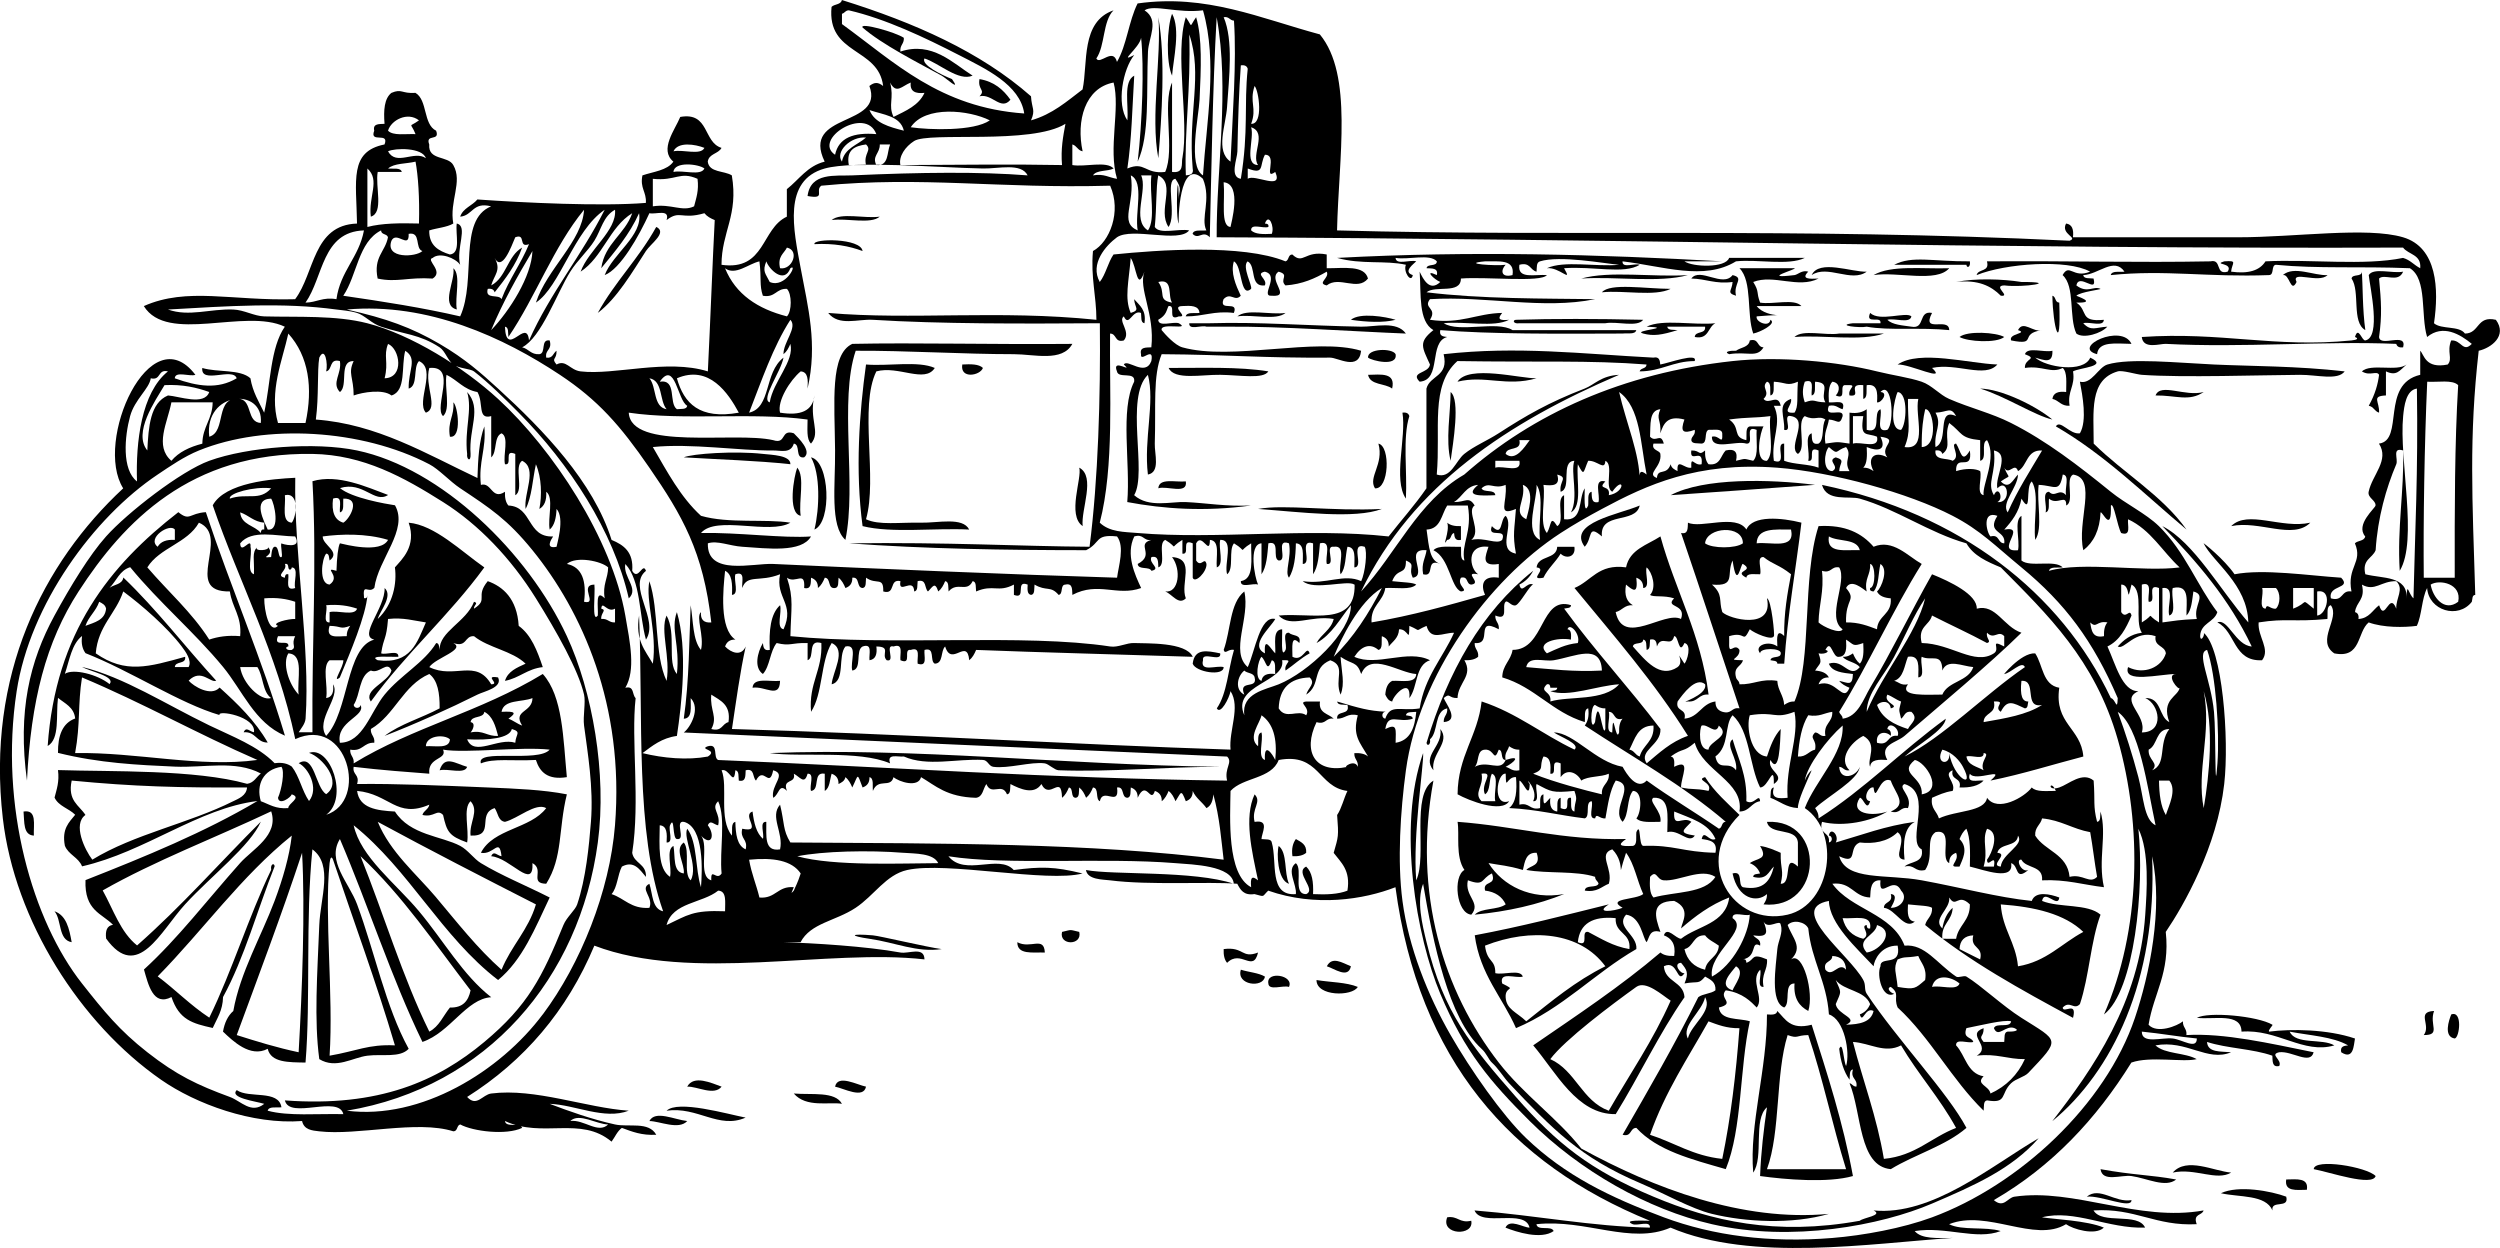 <?xml version="1.0"?>
<svg xmlns:rdf="http://www.w3.org/1999/02/22-rdf-syntax-ns#" xmlns="http://www.w3.org/2000/svg" xmlns:cc="http://web.resource.org/cc/" xmlns:xlink="http://www.w3.org/1999/xlink" xmlns:dc="http://purl.org/dc/elements/1.1/" xmlns:svg="http://www.w3.org/2000/svg" id="Layer_1" style="enable-background:new 0 0 681.912 340.41" xml:space="preserve" viewBox="0 0 681.912 340.41" version="1.1" y="0px" x="0px">
<path d="m319.7 3.752c2.345 4.251 0.375 12.233 0 16.883-1.68-3.585-1.4-13.255 0-16.883z"/>
<path d="m315.95 4.689c2.004 11.078 0.929 27.188 0 38.456-2.21-11.286 0.94-28.183 0-38.456z"/>
<path d="m267.17 21.573c4.016 0.674 6.494 2.886 8.442 5.628-2.595 3.136-5.022-1.794-8.442-0.938 1.77-1.789-0.55-1.698 0-4.69z"/>
<path d="m226.84 60.03c2.528-2.162 9.046-0.334 13.131-0.938-2.53 2.161-9.04 0.333-13.13 0.938z"/>
<path d="m179 61.905c3.137 1.467-1.485 4.516-2.814 6.566-3.6 5.556-7.89 12.948-13.131 16.883 4.65-8.477 11.29-14.975 15.94-23.449z"/>
<path d="m235.28 68.471c-3.644-1.359-7.852-2.152-13.131-1.876-0.53-1.588 12.67-1.7 13.13 1.876z"/>
<path d="m537.31 71.285c0.267 1.676-0.887 1.924-0.938 0.938h-19.698c4.9-2.572 10.51-0.867 20.64-0.938z"/>
<path d="m123.66 73.161c2.152 1.912 0.34 7.79 0.938 11.255-4.53-1.13-0.32-7.979-0.94-11.255z"/>
<path d="m509.17 74.099c-4.145 3.093-10.721-2.012-15.008 0.938 2-4.391 11.06-0.737 15.01-0.938z"/>
<path d="m531.68 73.161c-3.467 4.035-14.138 0.87-20.635 1.875 4.71-2.803 13.38-1.632 20.64-1.875z"/>
<path d="m644.24 74.099c0.226 3.271 0.174 10.593 0.938 15.945-3.824-2.116-1.344-10.537-3.752-14.069 0.2-1.351 2.79-0.327 2.81-1.876z"/>
<path d="m646.11 75.037c1.302-2.139 6.528-0.35 9.381-0.938-1.337 3.211-5.089 0.441-6.566 1.876 0.594 6.316 0.84 9.978 0 15.945 0.227 2.902 7.722-1.466 6.566 2.814-1.092 0.153-1.67-0.207-1.876-0.938-19.771-0.837-41.852 1.106-62.845 0-1.598-0.084-6.188 1.599-6.565-1.876 21.701-1.491 36.234 3.034 57.216 0.938 1.633-0.163 1.957-0.559 0.938-0.938 0.918-3.108 1.854 1.048 2.813 0.938 4.39-0.852 1.31-14.31 0.94-17.821z"/>
<path d="m431.32 75.975c7.821-2.182 19.691-0.317 29.076-0.938-7.83 2.182-19.7 0.317-29.08 0.938z"/>
<path d="m461.33 75.975c2.347-3.189 8.598 2.563 11.256-0.938 3.35 0.795 0.114 2.31 0.938 5.628-2.729-0.815-1.056-1.405-0.938-3.752-4.69 0.63-7.26-0.87-11.26-0.938z"/>
<path d="m436.94 79.727c2.222-2.624 11.885-0.951 18.759-0.938-4.39 2.174-12.8 0.323-18.76 0.938z"/>
<path d="m559.82 80.665c1.019 0.231 0.637 1.865 1.876 1.876 0.54 14.745-1.76 6.581-1.88-1.876z"/>
<path d="m337.52 86.292c2.529-2.161 9.046-0.333 13.131-0.938-2.53 2.162-9.05 0.333-13.13 0.938z"/>
<path d="m510.11 85.354c2.605 2.505 9.78-0.434 11.255 0.938-0.404 2.097-4.623 0.38-6.566 0.938 1.42 1.395 4.119 1.511 6.566 1.876 3.864 0.739 1.762-4.491 5.628-3.751-2.996 5.788 4.642 0.949 4.688 4.689-7.537-0.801-16.459 0.181-22.511-0.938-1.857 0.411-8.637-0.371-3.752-0.938h7.504c0.37-2.248-4.27 0.52-2.81-2.814z"/>
<path d="m368.48 87.23c2.42-2.052 9.553-0.837 12.194 0-3.29 0.845-7.83 0.637-12.19 0z"/>
<path d="m448.2 87.23c-1.604 2.146-7.16 0.345-10.316 0.938h-23.45c-1.677 0.264-1.925-0.886-0.938-0.938 10.02-0.325 21.98-0.293 34.71 0z"/>
<path d="m449.14 89.106c4.393-2.174 12.809-0.323 18.76-0.938-2.106 1.021-1.74 4.514-5.628 3.752 0.104-1.772 3.101-0.651 2.812-2.814h-10.316c0.151 1.099 1.711 0.791 2.812 0.938-4.386 1.35-6.552 1.686-9.379 0.938-3.23-0.858 9-1.557 0.95-1.876z"/>
<path d="m550.44 90.044c1.418-2.837 4.115 0.778 6.563 0-6.547 0.961-0.918 4.306-8.439 2.814-0.82-1.927 4.78-1.872 1.88-2.814z"/>
<path d="m489.47 91.92c2.221-2.157 8.418-0.335 12.192-0.938h12.194c-6.25 2.181-16.55 0.319-24.38 0.938z"/>
<path d="m534.49 91.92c2.121-1.753 9.994-1.281 12.193 0-2.11 1.753-9.99 1.281-12.19 0z"/>
<path d="m581.39 93.796c-4.104-0.04-8.997-0.869-9.38 2.814-7.15-1.853 6.75-8.52 9.38-2.814z"/>
<path d="m292.5 93.796c-2.739 5.044-10.471 2.814-15.946 2.814-13.891 0-29.271-1.003-43.147-0.938-4.582 13.551 0.315 36.583-2.813 51.588-4.276-3.842-2.722-14.898-2.814-24.387-0.128-13.36-1.438-26.209 4.69-29.077 16.78-0.366 38.67 0.204 60.03 0.003z"/>
<path d="m481.03 94.734c-1.802 3.016-4.394 1.055-9.38 1.876-1.713-0.729 0.562-1.009 1.876-0.938 1.247-0.941 3.488-0.887 3.752-2.814 2.56-0.684 1.89 1.863 3.75 1.876z"/>
<path d="m380.67 96.61c0.618 3.548-6.572 1.759-7.506 0.938-0.26-2.522 6.61-2.673 7.51-0.938z"/>
<path d="m254.98 100.36c-2.73 4.288-9.876-0.708-15.945 0.938-4.74 9.643 0.387 29.153-2.815 40.333 3.483 1.694 9.227 0.813 15.008 0.938 4.608 0.099 11.373-1.621 13.131 1.875-9.521-0.483-21.065 1.055-29.078-0.938-2.047-15.279-0.877-30.871 0.938-44.084 6.06 0.515 14.22-1.08 18.76 0.944z"/>
<path d="m262.48 99.423c2.312-0.123 4.519-0.142 5.627 0.938-0.75 2.12-6.29 3.1-5.63-0.937z"/>
<path d="m318.76 100.36c9.353 0.028 19.137-0.377 27.2 0.938-1.335 2.169-7.586 1.021-13.13 0.938-5.03-0.08-12.53 1.54-14.07-1.88z"/>
<path d="m419.12 103.18c-8.308 2.394-13.993-0.934-21.572 0.938 3.04-4.727 17.28-0.8 21.57-0.94z"/>
<path d="m373.16 102.24c3.516-0.076 7.59-0.71 6.565 3.752-1.93-1.5-6-0.87-6.56-3.75z"/>
<path d="m601.09 106.93c-4.004 2.709-7.568 0.87-13.132 0.938 1.33-3.53 8.06 0.43 13.13-0.94z"/>
<path d="m127.42 106.93c4.105 4.574 0.407 9.838 0.938 16.883 0.12 2.321-1.148 1.595-0.938 0-0.76-6.87 1.49-11.9 0-16.88z"/>
<path d="m395.68 106.93c2.691 2.123 0.66 13.927 0 18.759-1.43-5.63-0.02-13.13 0-18.76z"/>
<path d="m123.66 109.74c1.208 0.967 2.414 9.863-0.938 9.379-0.73-4.17 1.26-5.63 0.94-9.38z"/>
<path d="m382.54 112.56c1.09-0.153 1.668 0.207 1.875 0.938-1.883 5.934-0.533 15.099-0.938 22.511-3.56-5.21 0.17-16.72-0.94-23.45z"/>
<path d="m375.98 121c3.35 0.693 2.914 12.577-0.938 12.193-1.94-3.1 2.5-6.5 0.94-12.19z"/>
<path d="m215.59 126.62c-9.319-1-19.361-1.273-29.077-1.876 2.338-0.995 13.875-1.798 21.573-0.938 2.43 0.28 7.58 0.35 7.51 2.82z"/>
<path d="m221.21 124.75c5.109 1.021 5.762 17.637 0.938 19.697 1.4-5.72 1.67-15.22-0.94-19.7z"/>
<path d="m217.46 127.56c2.161 2.528 0.333 9.046 0.938 13.131-3.66-0.74-1.83-10.82-0.94-13.13z"/>
<path d="m294.38 127.56c4.575 2.46 0.421 11.395 0.937 15.945-4.34-2.96-0.11-13.15-0.94-15.94z"/>
<path d="m323.45 131.31c0.572 3.699-5.15 1.104-7.504 1.876 0.21-2.92 4.67-1.59 7.5-1.88z"/>
<path d="m495.1 132.25c-12.565 0.931-29.658 2.163-39.396 2.814 9.07-4.78 26.93-4.39 39.4-2.81z"/>
<path d="m343.15 138.82c7.228-1.327 20.051 0.687 33.769 0-7.38 2.83-22.3 0.82-33.77 0z"/>
<path d="m447.26 137.88c-1.11 5.143-10.963 1.543-10.317 8.441-4.013-3.477-2.457 0.416-4.688 2.814-4.89-6.55 9.59-8.88 15.01-11.25z"/>
<path d="m630.17 142.57c-4.733 4.768-13.887-0.696-21.574 0.938 4.5-4.54 13.75 0.83 21.57-0.94z"/>
<path d="m319.7 151.95c6.517 0.434 2.124 7.203 3.752 11.255-1.971 1.986-3.657-1.103-5.628-1.876 3.75 0.5 4.46-5.97 1.88-9.37z"/>
<path d="m332.83 178.21c0.422 2.611-5.113-0.734-4.69 1.877-0.889 3.39 3.695 1.308 5.628 1.875 0.03 2.617-7.667 1.359-8.441-0.938 0.5-4.3 3.99-3.52 7.5-2.81z"/>
<path d="m212.77 185.71c-0.097 5.043-4.073 1.322-7.503 1.879 0.21-2.92 4.67-1.58 7.5-1.88z"/>
<path d="m127.42 209.17c-0.699 2.115-5.261 0.369-7.504 0.938 1.34-4.23 4.26-1.86 7.5-0.94z"/>
<path d="m6.419 221.36c3.739-0.612 2.687 3.563 2.814 6.563-2.962-0.16-2.542-3.71-2.814-6.56z"/>
<path d="m483.84 236.37c-1.462 1.354-1.852 3.776-5.629 2.813 0.026-0.911 1.148-0.728 1.875-0.938-0.523-1.351-1.462-2.287-2.812-2.813 2.186-1.519 5.083-0.872 2.812-4.688 2.193 0.309 3.876 1.127 5.628 1.875-0.102 4.65 0.922 4.608 0 8.441 3.311 0.167 0.46-8.646 4.69-4.689v-6.566c-0.406-4.281-7.603-1.776-8.442-5.627 16.242-0.898 15.268 24.156-0.937 22.513 0.496-0.756 0.979-1.522 0.937-2.813-2.736 2.451-7.924 1.342-9.379-5.629 3.027-0.84 1.319 3.061 2.814 3.752 5.73 1.03 7.51-1.87 8.45-5.62z"/>
<path d="m353.47 228.86c1.372 0.816 2.973 1.404 2.813 3.752-0.835 0.729-2.117 1.008-3.752 0.938-0.3-2.17 0.15-3.6 0.94-4.69z"/>
<path d="m348.78 230.74c2.451 1.926 1.42 7.334 2.813 10.316-3.22-0.92-3.38-8.59-2.81-10.32z"/>
<path d="m14.861 248.56c3.244 1.133 4.027 4.726 4.689 8.44-3.735-0.64-2.672-6.08-4.689-8.44z"/>
<path d="m294.38 254.19c0.915 3.775-5.605 3.775-4.69 0 2.88-0.66 1.8-0.66 4.69 0z"/>
<path d="m256.86 258.88c-6.82 0.976-12.522-1.779-19.698-2.812-5.475-0.789-5.45-1.472 0.938-0.938 1.86 0.15 14.6 3.2 18.76 3.75z"/>
<path d="m277.49 257c3.589 1.947 7.278-1.78 7.503 2.814-3.33-0.1-7.55 0.68-7.5-2.81z"/>
<path d="m368.48 263.57c-0.73 3.514-4.537 0.604-6.564 0 1.43-2.81 4.16-0.98 6.56 0z"/>
<path d="m338.46 264.5c2.134 0.68 4.792 0.836 6.565 1.875-0.46 3.21-7.9 2.36-6.56-1.88z"/>
<path d="m351.59 269.2c-1.647-0.54-5.511 1.134-5.629-0.938-0.65-3.52 7.1-2.29 5.63 0.94z"/>
<path d="m359.1 267.32c3.756 0.622 8.162 0.59 11.256 1.876-1.49 2.65-11.3 2.62-11.26-1.88z"/>
<path d="m663.93 275.76c-1.411 3.789 2.029 6.602-2.812 6.568 2.09-2.72-2.16-6.35 2.81-6.57z"/>
<path d="m668.62 276.7c3.117-1.154 2.293 6.34 0.937 6.563-3.12-0.49-1.58-5.01-0.94-6.56z"/>
<path d="m196.83 296.4c-2.066 2.605-6.685-0.131-9.38 0 1.76-3.28 6.61-0.99 9.38 0z"/>
<path d="m236.22 296.4c-0.695 3.434-6.021 0.479-8.441 0 0.7-3.44 6.02-0.48 8.44 0z"/>
<path d="m216.52 298.27c4.905 0.411 11.282-0.65 13.131 2.812-3.42-0.6-9.73 1.15-13.13-2.81z"/>
<path d="m203.39 304.84c-7.339 3.258-13.146-3.101-21.574-1.875 3.11-3 16.52 0.9 21.57 1.88z"/>
<path d="m187.45 305.78c-2.283 2.521-7.488 0.037-10.318 0 1.56-3.04 6.79-0.38 10.32 0z"/>
<path d="m647.99 320.78c-0.888 2.951-12.479-1.051-16.884-1.877 0.09-3.03 14.52-0.63 16.88 1.88z"/>
<path d="m608.59 319.84c-3.996 2.398-9.901-1.326-15.944 0 3.81-4.35 11.24-0.37 15.94 0z"/>
<path d="m623.6 321.72c2.853-0.037 6.175-0.544 5.628 2.813-2.85 0.04-6.17 0.55-5.63-2.81z"/>
<path d="m605.78 325.47c4.798-2.272 13.705-0.595 17.819 0.938 0.903 3.402-4.215 0.786-3.752 3.752-1.88-4.37-8.97-3.53-14.07-4.69z"/>
<path d="m394.74 332.04c2.961-0.461 3.312 1.688 6.565 0.937 0.89 4.32-8.48 3.96-6.56-0.94z"/>
<path d="m213.71 257c8.191 0.258 22.479 1.098 31.891 2.814 2.282 0.415 6.491-1.738 6.566 1.875-26.255-2.999-63.537 6.355-90.045-3.751-7.479 17.845-19.186 31.464-34.705 41.271 2.605 2.85 4.186-0.635 6.566-0.938 11.99-1.528 25.901 3.903 37.518 4.688-6.651 2.569-14.619-1.625-21.573-1.875 4.973 1.91 11.556 4.254 17.821 5.627 3.771 0.826 9.205-0.906 11.255 2.814-3.976 0.225-6.641-0.863-9.379-1.876-1.267 0.921-1.874 2.501-2.814 3.752-8.464-7.088-18.778-0.832-29.076-5.628 0.24 1.946 4.121 0.256 4.689 1.876-4.296 2.078-13.438 0.953-16.884-0.938-1.018 0.232-0.636 1.865-1.876 1.875-9.944-3.146-26.12 1.222-36.58 0-1.905-0.221-4.15-0.363-4.689-2.812-13.531 1.037-28.953-4.64-38.457-11.257-22.067-15.34-39.927-43.38-43.162-71.27-4.535-39.091 10.929-69.692 32.829-90.045-8.107-12.834 7.383-47.222 19.697-30.953-1.648 0.54-5.51-1.133-5.627 0.938 6.231 2.245 11.738 3.058 16.883 0-0.967-3.097-9.864 1.735-9.379-2.814 4.073 1.242 10.356 0.274 13.131 2.814 0.622 3.756 2.324 6.431 3.752 9.38 1.768-7.925 1.651-17.735 5.628-23.45-10.851-5.165-32.052 4.742-38.457-5.627 11.831-5.262 24.027-1.367 41.271-1.876 5.383-7.123 4.778-20.233 16.883-20.635-0.192-11.802-2.183-19.65 7.504-21.574 1.379-3.568-4.193-0.184-2.814-3.752-0.438-2.002 1.339-1.786 2.814-1.876-0.3-3.739-0.051-6.929 1.876-8.441 2.911-1.232 2.676 0.253 6.565 0 3.337 1.978 2.062 8.568 5.627 10.317 1.159 3.035-3.035 0.717-1.875 3.752-0.373 4.438 5.128 3 6.565 5.627 2.642 4.597-1.132 9.839 0 15.946-1.774 1.039-4.431 1.196-6.565 1.875-0.077 4.141 2.545 5.584 5.627 6.566 3.111-0.33 1.473-5.407 1.876-8.441 3.204 0.684-0.264 6.79 0.938 11.255-1.279-1.864-5.583-3.52-7.504-1.876-2.032 0.519 3.178 3.626 0 5.627-6.644-0.444-9.827 1.133-15.007 0-1.216-5.906 2.084-7.295 2.814-11.255-0.232-1.019-1.866-0.637-1.876-1.876-6.257 3.123-6.527 12.232-10.317 17.821 10.925 1.581 21.734 3.279 31.89 5.627 4.549-9.96-0.691-26.303 8.442-30.014-5.067-1.315-4.972 2.532-8.442 2.814 0.776-2.352 3.287-2.967 4.69-4.691 12.792 0.897 33.877 1.919 45.959 0.939 0.207-3.021-1.658-3.969-0.938-7.504 3.028-1.037 6.78-1.349 8.441-3.752-3.924-3.261 0.456-8.686 1.876-12.193 7.993-1.427 6.212 6.919 11.256 8.441-0.849 1.653-3.454 1.55-3.752 3.752 0.386 3.054 4.46 2.418 6.565 3.752 1.852 10.919-2.798 15.336-2.813 24.388 12.009 1.691 10.778-9.857 17.821-13.131v-7.504c3.333-2.608 5.569-6.312 10.317-7.504-6.569-13.601 16.4-9.283 12.193-20.635 1.388-1.087 2.365-1.087 3.753 0-1.269-10.613-15.383-8.379-14.07-21.573 0.756-0.807 2.57-0.558 2.814-1.876 19.778 6.172 37.792 14.109 51.588 26.263 0.205 3.43 1.289 3.599 0 6.565 5.844-1.661 9.801-5.207 14.069-8.441 1.499-7.109-0.545-18.447 8.442-21.574-2.979 2.962-2.263 9.618-4.689 13.132 0.916 1.894 4.57-3.127 5.627 0.938 2.664-4.526 3.216-11.166 5.628-15.946 18.79-2.652 33.417 4.058 49.711 8.442 9.118 11.051 5.136 33.568 4.689 53.464 63.232 1.753 124.31-0.844 199.79 2.814 2.551-0.857-2.498-1.744-0.938-4.689 1.647 0.225 2.139 1.613 1.876 3.751h45.021c15.696 0 35.126-2.917 45.023 0 9.329 2.749 9.808 14.133 8.439 23.449 1.992 1.76 6.905 0.599 8.443 2.814 4.031-0.033 3.146-4.983 8.439-3.752 3.205 4.369-1.309 7.682-4.688 8.442-2.689 23.691-1.736 40.249-0.938 66.596-0.911 0.025-0.728 1.147-0.938 1.876-3.724 4.795-11.743 2.427-12.193-3.753-1.494 2.884-1.405 7.35-2.812 10.317-3.495 0.461-9.119 0.525-13.133-0.938-3.232 2.708-1.944 9.934-9.381 8.441-5.114-3.486 1.689-9.562-0.938-13.131-1.273 0.29-0.778 2.348-0.938 3.752-9.452 0.876-11.072-0.258-18.759 0.938-0.305 3.922 3.29 7.279 0.938 10.318-7.901 0.396-7.174-7.834-12.194-10.318 2.864-1.267 4.957 6.273 9.38 6.566-6.121-12.952-14.978-23.167-24.387-32.831 8.545 4.279 16.013 17.751 23.45 26.264-0.24-10.376-9.636-16.426-12.194-21.574-0.106-0.215 5.576 4.284 8.442 8.441 7.9-1.518 20.188 0.35 29.075 0.938 2.977 3.088-3.62 1.892-2.813 5.628 3.504 1.003 2.674-2.329 5.628-1.876-1.3-6.776 3.186-7.851 0.938-13.131 0.757-0.807 2.568-0.557 2.813-1.876-2.767-3.235 2.744-7.695 2.813-8.441 0.132-1.405-2.228-2.091-1.876-3.752 0.985-4.655 5.734-8.581 2.813-13.131 6.97-0.89 0.354-16.215 11.256-18.76v-6.565c1.065 1.024 1.343 5.005 7.503 3.751 1.444-1.604-0.326-3.414 0.939-6.565 2.799-0.209 3.188 3.464 5.627 0.938-3.209-2.64-7.879-5.417-12.193-1.876-1.821-5.994 0.121-15.755-4.688-18.759-13.689-0.555-25.058 0.179-36.581-0.938-1.352 0.212-0.327 2.8-1.876 2.813-16.655 0.629-28.24-1.516-43.147 0 0.291-1.272 2.351-0.778 3.752-0.938-2.812-4.112-7.137 0.796-11.255 0.938 0.151 1.099 1.71 0.791 2.814 0.938 1.116 4.343-3.954-1.643-4.69 1.876 3.015 2.317 4.713 0.022 6.566 0.938 0.368 0.182-5.424 0.8-6.566 1.876-0.064 0.062 5.986 2.009 0 1.876 3.32 2.216 0.672 5.364 7.503 4.689-0.115 2.072-3.979 0.398-5.627 0.938 2.146 2.273 3.323 1.133 6.566 0.938-1.562 1.812-6.472 3.377-8.442 1.876-2.102-4.464-0.275-12.854-3.752-15.945 1.879-3.354 2.809 0.999 7.503-0.938-6.23-3.489-23.123-2.247-30.95 0.938 0.381-1.807 3.636-0.741 2.812-3.751 23.465-0.159 40.663 0.387 60.968 0 3.205-0.704 1.192 3.811 4.69 2.813 1.671-2.522-4.133-1.813-0.939-2.813 3.81-0.264 2.117 0.342 1.876 2.813 4.722 0.655 7.819-0.31 9.38-2.813 12.196-0.623 26.885 1.247 37.521-0.938 1.952 0.549 3.031 1.971 4.688 2.814 0.352-3.789-3.208-3.671-4.688-5.628-110.7 0.393-216.89-2.416-323.6-2.814-0.108-18.66 3.602-40.106 0-60.03-1.104 18.968-1.45 43.291-1.877 60.03-1.951-2.055-3.03 0.823-4.689-0.938 0.291-1.273 2.349-0.778 3.752-0.938-1.645-3.394 1.429-8.377-0.938-14.07-6.5-6.195-6.8 11.969-6.564 12.194-1-0.963-0.293-17.989 0-6.567-0.066-2.558 1.082-2.687-0.938-5.627-2.885 0.283 0.459 9.787-1.876 13.132-3.098-4.548 2.174-11.644-2.813-14.07-0.65 3.398-0.383 8.424-0.938 14.07 1.301 2.139 6.529 0.35 9.379 0.938-2.821 3.544-15.537-0.95-19.697 1.876-3.021 2.242-7.453 7.199-4.69 12.193 1.642-2.11 2.229-5.274 3.752-7.503 12.054-1.228 35.235-2.894 46.897 1.876 1.02-0.232 0.636-1.866 1.876-1.876 3.002 2.91 3.336-1.194 9.381 0v3.752c4.661 0.028 10.294-0.916 11.254 2.813-2.85 3.567-7.84-0.835-11.254 1.876-2.812-0.617 0.896-2.005 0-3.752-3.174 1.829-6.591 3.417-11.257 3.752-1.766-1.654 1.284-2.904-1.876-3.752-3.16 2.131 3.721 7.003-1.876 6.566-3.274 0.254 2.391-5.542-1.876-6.566-2.809 0.617 0.897 2.005 0 3.752-4.248 0.497-2.222-5.282-4.688-6.565-1.638 1.428 1.381 6.689 0.938 7.503-3.023 2.655-2.347-6.368-4.69-7.503-0.945 3.07 0.486 6.401 1.876 9.379-1.658 1.761-2.738-1.116-4.688 0.938-1.379 3.568 4.192 0.184 2.812 3.752-5.363-0.674-8.379 1-13.131 0.938 0.291-1.272 2.349-0.777 3.751-0.938-0.138-2.05-2.363-2.015-4.689-1.876-3.321 0.104 1.993 3.101-0.938 2.813-3.334 1.458-0.566-3.185-2.814-2.813-0.585 1.094-0.479 2.452-2.813 3.751 0.117 2.072 3.979 0.398 5.628 0.938 3.438 2.021-5.246-0.351-4.69 1.876 0.956 1.162 3.623 4.126 5.628 4.69 13.432 3.778 36.544-2.813 48.773 0.938-0.57 5.577-6.316 1.861-8.44 1.875-18.481 0.131-27.438-0.799-45.96-0.938-2.436 5.965-1.538 14.059-1.876 24.387-0.091 2.805 1.568 7.807-1.876 8.442-1.175-9.731 1.987-19.744 0-27.202-6.377 6.148-0.097 26.664-3.751 32.829 3.967 3.549 10.112 1.694 14.069 1.876 5.789 0.267 10.768 1.239 17.821 0.938-12.61 1.728-23.826 0.939-33.768-0.938 0.899-10.669-2.009-25.145 1.876-32.829 0.453-2.954-4.301-0.702-4.689-2.814-1.555-3.858 4.677 0.736 1.876-1.876 0.978-1.674 5.826 3.452 7.503-0.938 0.825-4.368-3.092 0.633-2.813-1.875-0.438-2.001 1.339-1.786 2.813-1.876 1.001-9.226-3.635-16.01-1.876-20.635-2.064 5.667-2.083-1.331-3.751-3.751-0.513 6.481-1.752 10.998 0 15.007 2.728-0.816 1.055-1.404 0.938-3.752 1.432 1.694 3.38 2.873 2.813 6.565-1.1-0.151-0.792-1.71-0.938-2.813-2.396-1.011-3.284 4.038-4.69 0.938-1.717 1.248 2.055 4.19 0 6.566-2.56 0.684-1.888-1.864-3.752-1.876-0.208 15.544 1.181 36.262-2.814 51.588 2.729 2.588 6.576 2.495 10.318 2.813 21.486 1.833 46.568-1.495 68.472 0.938 3.419-4.396 7.132-8.5 10.316-13.131v-27.201c0.978-3.712 6.181-3.199 4.689-9.379 20.082-2.278 37.821-0.077 57.216 0.938 1.597-0.344 1.77 0.732 1.876 1.876 2.279-0.384 10.355-3.366 9.381-0.938-5.923 0.02-9.089 2.795-15.009 2.814 0.231-1.018 1.864-0.636 1.876-1.876-15.604-1.213-29.706-0.576-51.588-0.938-7.52 6.758-4.508 18.478-5.628 30.954 3.864 1.276 5.168-3.743 7.504-5.628 2.596-2.096 6.303-3.638 9.379-5.627 7.421-4.798 13.579-8.383 23.45-12.194 2.693-1.04 4.471-3.516 9.38-3.752-30.183 12.965-56.312 29.981-70.35 59.092 9.616-10.395 15.46-24.56 28.141-31.89 18.701-16.544 43.163-27.672 73.16-30.954 12.881-1.408 28.575 0.128 39.396 2.814 4.309 1.07 8.798 1.66 12.191 2.814 2.796 0.95 4.879 3.545 7.504 4.69 5.766 2.516 11.522 3.857 16.886 6.566 9.718 4.907 18.396 11.627 27.198 18.759 4.148 3.36 9.584 5.925 13.133 9.379 7.097 6.909 10.549 16.398 15.944 23.45-0.886 2.866-4.562 2.939-4.688 6.565 0.134 1.893 1.45-0.523 0.938-0.938 5.15 4.166 7.026 28.992 5.627 41.271-1.951 17.132-10.988 33.044-15.944 40.333 1.217 11.221-3.304 16.705-4.689 25.323 2.299 2.54 7.798 0.349 9.38-0.937-0.12 1.682 1.148 1.978 0.938 3.752 10.386-0.59 22.664 2.252 34.703 4.688-0.91 3.557-5.884-0.426-9.38 0-2.81 0.617 0.898 2.006 0 3.752-2.001 0.438-1.785-1.339-1.876-2.812-5.299-1.893-12.401-1.979-17.819-3.752 0.162 2.963 3.709 2.543 6.563 2.812-6.489 2.722-12.157-3.459-20.635-1.876 2.588 2.415 8.072 1.935 11.256 3.752-3.627 0.95-12.635-0.901-17.822 0.938-9.584 15.428-21.683 28.342-37.518 37.519 2.764 2.315 3.689-0.653 5.627-0.938 16.426-2.41 33.789 6.963 51.589 3.752-0.402 1.474-2.95 0.803-1.876 3.752-11.229 0.6-16.773-4.487-28.139-3.752 2.288 3.965 12.103 0.403 14.067 4.688-10.045 0.349-19.309-5.065-28.139-2.812 3.019 0.508 12.37 0.875 16.883 2.812-2.332 2.271-8.479 0.397-10.315-0.937-8.576 5.209-21.496-4.146-31.893 0 3.498 1.816 10.038 0.594 14.069 1.875-6.646 2.564-14.896-1.35-23.449 0 1.844 2.222 6.223 1.908 10.318 1.877-22.377 1.469-54.711 6.658-76.914-2.815-10.862 4.728-23.061-2.392-36.58-0.937 0.241 1.947 4.121 0.254 4.69 1.875-3.396 2.416-10.218 0.244-13.133-0.938 1.108-2.524 4.891 0.006 6.565 0-1.244-5.321-13.11-0.019-15.008-4.688 17.058 1.377 32.07 4.391 47.837 4.688 0.158-2.032-3.327-0.424-4.689-0.937-2.984-1.293 3.313-0.93 4.689-0.939-37.994-15.471-63.085-43.844-69.408-90.98-8.628 3.373-21.82 5.447-34.707 0.938-1.808 1.734-0.74 1.718-3.752 0.938-2.945 0.445-3.831-1.17-4.688-2.813-8.238-0.64-23.854 0.45-34.705-0.938-1.984-0.254-6.151-0.14-6.565-2.813 7.333 1.414 29.477 0.084 40.332 3.752-0.499-5.005-11.171-5.237-15.945-5.628-19.599-1.602-46.125 0.64-61.906-1.876 4.526 5.603 13.776-0.705 17.821 3.752 7.394-0.949 10.928-0.986 18.759 0.938-9.543 2.567-37.189-3.32-47.835-0.938-5.805 1.3-8.986 6.952-14.07 10.317-5.523 3.658-12.265 4.127-15.007 9.379-1.54-0.01-3.11-0.01-4.67-0.01zm390.19-62.84c0.585 6.285 0.15 25.068 0.937 14.069 0.619-8.661-0.408-24.253-2.812-30.952-3.1 0.68 1.05 8.04 1.87 16.88zm-281.39-151.01c1.906-10.38-2.203-28.583 0.938-38.456 2.021 2.831 0.792 2.831 2.812 0 1.698 5.59 1.345 13.931 0.938 22.511-0.215 4.543-3.273 18.125 0.938 20.635 0.933-14.489 4.061-30.884 0-45.022-6.901 0.892-13.411-1.709-15.944 0 4.164 2.691 1.106 7.425 0.938 11.256-0.482 10.944 0.539 22.792-2.812 30.014 1.281-10.915 1.765-25.974 0.938-33.766-0.462 2.804-6.485 7.047-1.876 4.69-3.088 3.79-4.924 13.372-1.876 17.821 0.395-4.296-1.208-10.588 1.876-12.193-0.521 8.546-0.694 17.44-1.876 25.325 4.851-2.052 4.719 1.585 10.317 0.938 2.713-6.041-0.86-18.369 1.876-24.387v24.387c3.32 0.425 2.52-2.212 2.8-3.753zm0.94 4.689c1.144-0.106 2.221-0.28 1.875-1.876-1.33-15.117 2.814-25.549-0.938-36.58 0.48 14.895-1.39 26.577-0.93 38.456zm-61.9-32.828c-9.194-4.728-19.969-9.866-30.015-12.194-0.941-0.003-1.116 0.76-1.876 0.939v2.813c14.325 10.375 26.641 22.758 49.712 24.387-1.11-7.855-10.64-12.254-17.82-15.945zm73.16 14.069c-0.351 5.181-3.287 12.11 0.938 15.007 0.555-12.807 1.688-27.103 0.938-38.456-1.198-0.052-1.299-1.203-2.812-0.938 2.69 6.313 1.47 16.443 0.93 24.387zm2.81 12.194c-0.044 2.104-2.209 6.986 0.938 7.504 2.155-13.202 0.824-19.931 1.877-30.015-0.208-0.731-0.786-1.09-1.877-0.938-0.51 6.639-0.77 15.15-0.94 23.449zm-100.36-11.256c1.43 3.572 5.399 4.606 9.38 5.628-0.94-4.067-5.67-4.331-9.38-5.628zm15.01-4.689c-2.454 0.264-4.035-0.343-3.752-2.814-2.397 0.926-3.925 3.295-5.628 0 1.151 4.386-0.606 6.104 0.938 9.379 3.33-1.67 6.88-3.119 8.44-6.565zm43.14 15.945c-1.338-0.225-1.582-1.544-2.813-1.875v5.627c3.466 0.599 9.343-1.214 11.255 0.938-1.644 0.858-4.68 0.323-5.627 1.876 3.044-0.543 4.363 0.639 6.565 0.938-2.489-8.22 0.946-19.164-0.938-26.263-7.81 1.465-10.25 10.45-8.45 18.759zm45.96-7.504c3.401 0.229 2.112-9.079 0.937-10.317-1.5 4.567 0.71 5.896-0.94 10.317zm-71.28-0.938c-5.619-2.818-17.632-4.139-21.573 1.876 5 0.742 17.24 1.139 21.57-1.876zm-164.15 2.814c1.363 1.451 4.801 0.826 7.503 0.938-1.381-3.473-2.005-1.618 0.938-3.752-3.15-2.469-7.64-0.012-8.44 2.814zm121.94 6.566c0.97-4.658 5.102-6.154 11.256-5.627-2.95-7.833-17.48 1.509-11.26 5.627zm21.57-3.752c-2.421 1.537-4.284 4.206-3.752 6.565 18.275-0.09 30.19-0.259 44.084 0-0.37-4.435 0.301-7.828 0.938-11.255-9.35 5.806-37.18 2.093-41.27 4.69zm93.8 6.565c-1.997-2.817 2.636-8.79-1.875-10.317 0.94 3.12-2.08 10.204 1.87 10.317zm-111.62 0h4.689c-0.762-3.244 1.752-3.959 0-5.627-3.02 0.418-5.45 1.432-4.69 5.627zm4.69-7.503c-4.197-0.41-8.532 3.925-6.565 6.565 0.69-3.68 4.24-4.515 6.56-6.565zm-52.52 3.752c2.546-0.58 7.444 1.191 8.442-0.938-2.5-0.989-7.21-1.764-8.44 0.938zm55.34 3.751c3.448 0.322 2.836-3.417 3.751-5.627h-2.814c0.06 2.468-2.19 3.159-0.94 5.627zm-133.2-3.751c2.235 4.094 7.165-0.339 10.317 1.876-0.91-2.966-8.46-2.813-10.32-1.876zm234.5 4.689v2.814c1.843-1.438 9.828 3.409 7.504-1.876-3.427 2.518 0.827-4.71-2.814-4.69-1.59 2.96 0.02 5.558-4.69 3.752zm-234.5 0c1.404 0.16 3.462-0.334 3.751 0.938h-6.565c-0.714 3.977 1.728 11.108-1.876 12.194-0.715-5.512 2.633-9.927-0.938-13.132v15.946c3.964-1.039 8.924-1.081 14.069-0.938 0.204-7.012-0.242-13.162-0.938-16.884-2.49 0.622-5.84 0.394-7.49 1.876zm77.86 0.938c2.546-0.581 7.444 1.191 8.442-0.938-1.52-1.237-8.27-2.025-8.44 0.938zm116.3 41.271c-20.922 0.146-43.643 0.202-61.906-0.938-4.107-0.256-9.281 1.829-12.193-1.875 22.848 1.982 46.457-0.881 73.162 1.875-0.001-6.565-1.591-11.542-0.938-18.759 4.559-2.479 7.833-10.708 4.689-17.822-30.501 0.852-51.118-2.665-78.79 0-1.873 1.354 1.467 3.777-3.751 2.814 0.834-6.519 7.562-5.417 12.193-5.628 18.679-0.853 34.867-1.024 47.836 0-1.767-3.487-7.862-1.797-12.193-1.876-11.797-0.213-35.14-2.229-43.146 0-11.562 3.221-8.511 16.707-6.565 27.202 1.993 10.746 4.675 20.591 1.876 32.828 0.138-2.326 0.175-4.552-1.876-4.69-2.892 2.371-6.484 8.168-5.628 11.256 5.607 0.917 8.919-0.46 9.379-4.69-1.584 6.707 1.829 9.959-0.938 13.132-1.292-1.209-0.928-4.074-0.938-6.565-14.853-2.032-34.092 0.326-48.774-1.876 0.584 10.457 28.861 5.081 39.395 7.503 3.712 1.211 1.916-3.087 5.628-1.875 1.277 1.287 5.011 4.91 2.814 6.565-2.59 0.401-0.88-3.497-2.814-3.752-0.834 2.79-3.491 1.854-5.628 1.876-9.095 0.093-22.503-2.008-32.829-0.938 3.904 6.727 7.579 13.683 13.132 18.759 7.494 2.181 17.715 0.782 24.387 1.876-5.705 3.361-20.221-2.087-24.387 2.813 10.144-0.211 22.552 1.503 30.014 0.938-2.56 4.512-11.903 3.266-18.759 2.814-3.438-0.227-6.801-1.782-9.379-0.938-0.27 9 12.302 5.372 17.821 5.628 27.841 1.295 64.855 2.868 93.797 3.751 0.41-3.208 2.133-8.437 0-11.255-6.202-0.666-4.331 1.705-8.441 3.752-22.183-0.015-44.034-0.363-64.72-1.876 27.338-0.343 46.358 0.812 65.658 0.938 2.36-18.39 3.02-41.1 2.81-60.962zm-121.93-39.395v7.504c5.042-0.767 8.014 1.573 11.256 0 0.567-2.247 1.349-4.279 0.938-7.504-4.88-2.154-5.83 0.658-12.2 0zm132.25 14.07c-0.852-4.778 1.934-13.189-1.876-15.008 1.25 7.747-3.33 12.823 1.88 15.008zm2.81 0c2.167-3.148 0.329-10.301 0.938-15.008h-2.813c1.88 3.937-2.71 12.197 1.87 15.008zm22.51-0.938c0.096-0.73 3.292-11.749-1.875-12.194 0.45 5.035-0.93 11.978 1.88 12.194zm-191.34 30.953c5.777-12.981 14.363-23.155 20.635-35.642-8.403 5.67-12.166 20.97-18.759 25.325 3.008-9.19 12.648-16.734 13.131-25.325-8.326 10.12-13.174 23.719-20.635 34.704-0.147-1.104 0.161-2.663-0.938-2.814 0.31 8.891 5.95-2.71 6.56 3.752zm23.45-35.642c-3.217 1.746-3.745 5.424-5.627 8.441-1.747 2.799-4.576 5.273-6.566 8.441-3.644 5.805-7.907 18-13.131 20.635 1.786 0.402 2.356 2.021 4.69 1.876 1.933-0.255 0.224-4.154 2.814-3.752 0.775 2.651-1.322 2.43-0.938 4.689 1.844 0.281 1.86-1.266 2.813-1.875 0.085 2.559-1.562 1.888 0 3.751 2.611-1.431 3.631 1.528 6.566 1.876 9.273 1.1 23.539-3.481 34.705 0 0.668-13.221 1.328-31.004 1.876-41.27-1.109-0.456-2.127-1-2.814-1.876-6.319 1.855-6.625-0.973-10.318 1.876 0.963-3.152-2.917-1.46-4.69-1.876-2.841 6.233-7.895 15.229-12.193 16.883 2.266-5.874 10.432-10.815 9.38-16.883-2.608 5.833-6.531 10.352-10.318 15.007 0.979-6.838 6.44-9.193 8.442-15.007-6.196 3.808-8.033 11.977-14.069 15.945 2.22-6.04 9.91-11.193 9.39-16.883zm178.21 4.689c-1.361 0.513-4.848-1.096-4.688 0.938 1.108 1.08 3.313 1.062 5.627 0.938 0.802-1.911-0.815-5.828-1.876-2.813 0.58 0.053 1.12 0.139 0.94 0.937zm-262.63 20.636c3.087-0.04 4.67-1.583 8.442-0.938 1.055-7.699 6.136-11.374 7.503-18.759-11.5 0.38-11.024 12.737-15.945 19.697zm23.447-16.884c-1.825 4.997 6.694 4.499 8.441 2.814-2.134-0.68-0.279-5.349-3.752-4.69 0.2 4.342-3.34-0.922-4.69 1.876zm28.14 14.07c-0.208-0.731-0.786-1.09-1.876-0.938-0.839 3.028 3.059 1.318 3.752 2.814 2.065-5.438 5.324-9.684 7.503-15.007-3.035 1.159-0.717-3.035-3.752-1.876-1.134 2.688-3.624 9.507-5.627 5.628 1.889 3.386-0.094 4.54-0.938 7.503 4.116-2.137 4.442-8.063 8.441-10.317-1.72 4.827-4.59 8.527-7.49 12.193zm-0.94 10.317c5.04-5.285 11.004-14.624 11.255-21.573-4.08 6.868-8.03 13.859-11.26 21.573zm81.61-16.883c-1.701 4.438-5.821 0.278-6.565-1.876-1.121 2.799-0.259 3.189 0.938 5.627 4.27 1.859 7.75-5.261 5.63-3.751zm-0.94-5.628c-0.833 1.668-2.618 2.384-1.876 5.628 3.32 0.566 5.43-4.859 1.88-5.628zm0 18.759c1.379-1.364 1.379-6.139 0-7.503-2.967-0.154-3.135 2.493-6.565 1.876-0.993-2.934-0.339-4.653-0.938-9.379-2.963 0.655-6.582 3.989-9.38 1.876 2.89 7.119 8.92 11.095 16.89 13.13zm105.05-3.751c-1.272-1.855 0.446-6.7-3.752-5.628 2.17 3.032-0.34 4.908 3.75 5.628zm-178.21 30.019c-3.724-3.753-8.25-8.21-12.194-11.256-0.994-0.767-3.943-0.733-5.628-1.876-1.538-1.042-2.2-3.673-3.752-4.689-5.519-3.615-9.622-3.524-15.945-5.628-2.667-0.887-4.482-3.11-6.566-3.751-2.025-0.624-4.076-0.727-5.627-0.938-14.648-1.991-29.341-0.943-45.96 0 5.763 2.045 11.459-0.235 17.821 0 2.941 0.108 5.685 1.802 8.442 1.875 9.235 0.248 19.5-0.35 28.139 1.876 11.943 3.077 26.204 11.959 35.643 20.636 14.915 13.709 31.04 38.103 34.704 59.092 1.297 7.429 2.869 14.843 0 19.698 2.522-0.648 1.813 1.938 2.814 2.812-1.287 11.508 1.27 28.055-0.938 42.209 0.512 2.928 3.917 2.961 3.751 6.564-1.794-2.145-3.338-4.534-6.565-2.812-1.185 2.254-1.207 5.672-2.814 7.504 3.543 1.146 5.297 4.082 10.317 3.752 1.236-2.906-2.779-5.203 0-6.566 0.931 2.82 0.694 6.811 3.752 7.505-7.69-21.767-5.408-52.349-6.565-80.666-1.107 6.733 1.707 9.548 3.751 13.131 1.241-8.444-2.062-17.305-0.938-22.512 2.702 7.929 1.277 19.983 4.69 27.2 1.135-6.469-1.843-13.76 0-17.82 2.774 5.044 0.04 12.714 2.814 15.945 0.891-7.942-1.793-12.205 0-16.883 2.986 10.084 1.332 25.036 0 33.766-4.127 0.562-6.697 2.686-9.379 4.689 5.644 1.383 12.198 1.985 17.822 0.938 2.978-1.927-2.649-1.872 0-2.813 3.028-0.838 1.317 3.06 2.814 3.752 48.092 1.985 89.438 4.959 138.82 5.627-0.833-3.422 1.656-4.996 0-6.564-53.046-2.367-93.704-4.094-148.2-6.566 1.814-1.358 4.656-6.537 1.876-9.379-0.015 2.486 0.521 5.521-1.876 5.627 1.489-10.209 1.489-22.1 1.876-30.952 0.734 4.269 0.522 9.481 2.814 12.193 0.969-3.836-1.516-9.043 0-10.317-0.171 2.046 0.767 2.984 2.814 2.814-2.14-19.33-8-29.287-16.884-42.208-7.958-11.577-14.058-18.471-24.387-25.326-15.227-10.104-35.979-19.828-58.153-17.821 10.773 2.399 17.687 4.92 25.324 9.379 7.004 4.09 11.386 8.031 15.946 12.193 12.337 11.261 26.011 25.465 30.952 41.271 3.325 1.366 6.051 3.33 5.628 8.441 1.654 2.854 2.904-2.559 3.751 0-5.24 4.168 3.695 13.226 0 18.758-1.896-6.856-1.406-16.101-5.627-20.634-0.698 3.566 3.839 6.72 0.938 9.379-4.15-18.32-16.2-36.72-30-50.63zm68.47-2.82c0.909-5.672 6.82-11.294 5.628-15.946-0.455 1.109-1 2.127-1.876 2.814-0.083-3.256 3.908-7.285 1.876-9.38-4.758 7.437-7.831 16.556-11.255 25.326 6.08-1.376 4.022-10.887 9.379-15.008-0.63 3.708-6.32 11.468-3.76 12.198zm-134.13 5.63h7.504c2.067-9.603 0.899-18.185-4.689-24.388-1.623 7.366-5.292 15.828-2.815 24.388zm29.081-12.19c5.454-0.152 4.165-8.05 0.938-9.379-1.32 3.327 0.21 4.935-0.94 9.379zm16.88-0.94c-0.598 3.466 1.215 9.344-0.938 11.256-2.656-2.412 4.04-13.887-3.751-13.132-1.388 4.86 2.659 10.962-0.938 12.194-2.778-2.963 3.085-11.856-1.876-14.07-1.698 1.741-0.157 6.722-2.814 7.504-0.137-5.023 2.515-8.107-0.938-10.317-1.134 4.181 0.323 10.953-3.751 12.193-2.283-1.812-7.847-0.902-10.318 0-0.017-5.031-1.617-5.982 0-9.38-4.171-0.106-1.391 6.738-3.751 8.443-2.398-2.51 0.565-4.946 0-8.443-3.011-0.821-1.945 2.433-3.752 2.814 0.534-1.919-0.285-7.036-1.876-3.752-0.601 3.533-0.082 10.487-0.938 16.884 16.656 1.212 30.166 9.372 44.084 15.945 0.153-5.162 0.439-10.192 1.876-14.069 0.571 6.199-1.64 9.615-0.939 15.945 2.947-0.848 2.954 4.278 6.567 1.876-0.071 1.634 0.208 2.917 0.938 3.752 6.592 0.286 5.012 8.745 12.193 8.441-0.574 0.875-2.183 3.46 0.938 2.813 0.05-0.543 2.339-7.829 0-10.317-0.099 2.402-0.531 4.471-1.875 5.627-0.595-3.157 1.208-8.712-0.938-10.317 0.141 2.33-0.484 3.893-1.876 4.69 0.722-3.647 0.644-8.487-0.938-12.193-0.92 4.082-1.083 8.922-2.814 12.193-0.583-4.275 3.378-11.002-0.938-13.131-2.332 1.419 0.575 8.08-1.876 9.379v-11.255c-3.334-1.458-0.566 3.186-2.813 2.814-0.582-2.546 1.19-7.444-0.938-8.441-2.191 0.935-1.14 5.113-2.814 6.565v-11.255c-3.816 1.025-2.003-3.51-3.752-6.565-3.74-0.66-5.49-3.29-8.45-4.7zm-75.976 5.62c3.053 0.208 9.959 2.878 11.255-0.938-3.455-1.236-7.26-2.12-12.193-1.877-2.566 4.349-8.654 12.925-4.69 17.822 0.329-6.54 0.786-12.96 5.628-15zm0-6.56c-2.887-0.698-1.803 2.575-4.69 1.876-0.388 2.833-4.384 5.774-5.627 10.318-1.516 5.535-2.315 14.631 1.876 17.821-0.368-10.71 1.176-24.2 8.441-30.02zm155.71 11.26c-2.848-5.291-8.087-13.16-16.884-9.38 1.9 6.84 6.19 11.3 16.88 9.38zm-21.58-8.45c4.809-0.743 2.341 5.789 4.69 7.504 1.104-0.147 2.663 0.161 2.814-0.938-2.68-1.48-3.28-12.553-7.5-6.56zm1.88 7.51c-2.017-2.36-0.953-7.801-4.69-8.442 2.02 2.36 0.95 7.8 4.69 8.44zm321.72-6.57c-2.248-0.372 0.521 4.272-2.812 2.814 1.218-1.247 1.236-3.49-0.938-3.752-1.08 1.109-1.062 3.316-0.937 5.628 1.659 0.213 4.694-0.946 3.75 1.876-1.268-0.295-1.791-1.336-3.75-0.938-1.504 3.691 4.049 0.326 3.75 2.814-0.814 2.728-1.404 1.054-3.75 0.938-0.301 2.202-1.483 3.52-0.939 6.565 3.741-0.515 2.825-0.515 6.566 0v-8.441c2.176 0.298 3.601-0.151 4.688-0.938v5.628c4.318 1.192 1.497-4.758 3.752-5.628 0.568 1.933-1.514 6.516 1.875 5.628 2.081-1.842 1.275-13.708-1.875-10.317 2.297 0.104 0.198 3.1-0.938 2.813 0.185-2.686 0.115-5.12-2.814-4.69-0.16 1.404 0.334 3.462-0.938 3.752v-3.752c-4.766-0.507-0.019 3.322-3.753 2.814-0.6-2.04 2.66-2.98-0.94-2.81zm-5.63 9.38c-1.979-1.246-2.772 0.462-5.628-0.938-2.396 1.668 0.624 8.751-1.876 10.317-2.961-1.854 3.254-9.409-1.875-10.317-2.548-0.671 0.671 4.423-1.876 3.752 0.222-3.705-2.053-7.043 1.876-8.442 0.437 1.793-2.892 4.037 0.938 3.752 1.153-1.672 0.607-4.1 0.938-8.442-2.968 1.289-3.135 0.204-6.564 0-0.16 1.404 0.335 3.462-0.938 3.752-0.16-1.403 0.335-3.461-0.939-3.752-1.759 1.658 1.117 2.739-0.937 4.69 1.409 1.817 3.949-1.641 4.688 1.876h-1.874c2.341 4.689-0.812 9.047 0 15.007 3.947 1.446 0.148-4.854 2.813-4.69v4.69c2.723 1.029 6.656 0.847 9.379 1.876v-4.69c-3.334-1.458-0.565 3.186-2.812 2.814 0.57-2.243-1.179-6.805 0.938-7.503 0.09 1.473-0.125 3.251 1.876 2.813 1.7-1.11 0.74-4.89 1.87-6.57zm-5.63-4.69c2.954-1.051 2.125-0.085 5.628 0-1.571-2.491 1.802-5.337-2.812-5.628-0.159 1.404 0.334 3.462-0.938 3.752-0.213-1.662 0.946-4.697-1.876-3.752-0.69 1.97-0.69 3.66 0 5.63zm-45.02 21.57c-0.262-2.736 0.227-3.224 1.876-1.875-1.682-8.323-1.649-18.359-7.503-22.511 1.86 8.22 5.7 17.04 5.62 24.38zm71.29-14.06c1.505-1.567 1.972-10.054-0.937-10.317-0.86 1.55-2.69 10.32 0.94 10.32zm-461.48 1.87c4.867-1.386 1.298-11.208 8.441-10.317 3.337 0.728 1.762 6.367 5.628 6.566 0.871-9.87-15.499-8.7-14.069 3.75zm462.42 2.82c6.57 0.944 2.719-8.537 3.752-13.131h-2.815c-0.08 6.69 0.89 8.72-0.93 13.13zm-464.3-0.94c0.06-4.63 2.754-6.625 2.814-11.255h-11.255c-1.052 5.518-4.69 11.926 0 15.945 1.984-2.38 4.962-3.78 8.441-4.68zm409.89 1.87c-0.07 1.634 0.21 2.917 0.938 3.752 3.267 0.452 3.276-2.352 4.689-3.752 2.438-0.562 3.377 0.376 2.814 2.814 2.887-0.657 1.802-0.657 4.688 0 1.57-1.556 0.746-5.507 0.938-8.441-3.692-1.503-0.326 4.05-2.814 3.751-2.853-0.899-9.512 2.008-9.38-1.876 2.047-0.598 2.984 2.658 2.813-0.938-0.174-1.39-2.267-0.861-3.752-0.938-1.3 0.575-0.141 3.61-1.875 3.751-1.104-0.147-2.664 0.161-2.814-0.938 0.052-1.199 1.203-1.299 0.938-2.813-3.292 1.163-3.978 0.478-2.814-2.814-4.657-1.218-5.714 1.164-6.564 3.752 0.254-3.889-1.232-3.655 0-6.566-3.146 0.293-2.63 4.25-2.813 7.503 1.652 1.766 2.904-1.282 3.752 1.876h-2.813c-0.631 1.895 1.728 1.792 1.876 2.814 0.523 3.585-4.009 5.444-0.938 6.566 0.224-2.826 2.609-0.477 3.751-3.752 0.199 1.052 1.041 1.46 1.876 1.876-0.285-3.83 1.959-0.501 3.752-0.938-0.169-3.597 0.77-0.34 2.815-0.938 0.507-4.764-3.322-0.018-2.815-3.752 2.55-0.07 1.88 1.58 3.74 0.01zm59.1-0.93c4.668-0.125 3.211-10.648 0.938-10.317-0.52 2.29-0.99 5.32-0.94 10.32zm3.75-9.38c1.849 3.354-0.436 5.005 0 9.379 3.854-1.625 0.134-10.902 5.628-8.441-1.52-2.74-2.31-1.04-5.63-0.94zm-56.28 1.87c3.265 2.272 0.741 4.756 4.688 5.627 0.16-1.404-0.335-3.462 0.938-3.751h3.752c-0.854 1.322-2.667 9.611 0.937 9.379 2.158-2.22 0.337-8.418 0.939-12.193-4.76 0.6-5.66 0.2-11.26 0.93zm33.77 6.57c2.131-0.683 7.318 1.689 6.566-1.876-2.794-1.192-4.727 0.482-3.753-5.627h-2.813c-0.01 2.51-0.01 5.01-0.01 7.51zm24.38 2.81c-0.206-0.731-0.786-1.09-1.876-0.938-0.344 2.846 3.057 1.947 4.69 2.814 2.394-1.195-0.87-4.595 0.938-4.69 1.328 1.995 1.507 5.715 3.752 1.876 0.853 6.053-3.93 0.639-3.752 5.628 2.722-0.856 5.396-0.695 6.566 0 0.559 1.943-1.159 6.161 0.938 6.565-0.423-2.875 3.732-10.212 0.938-15.007-1.852 0.651 0.229 5.233-1.876 5.628v-5.628c-5.566-0.56-4.777-1.937-8.442-4.689-1.6 3.94 0.92 6.43-1.88 8.45zm-381.75 152.89c10.303-13.802 18.258-33.549 19.697-51.589 2.617-32.803-9.033-58.423-22.511-75.038-6.803-8.387-11.604-11.493-19.698-16.883-2.867-1.909-5.798-5.187-8.441-6.565-18.359-9.581-44.62-11.151-62.844-3.752-4.047 1.643-7.89 4.314-11.255 6.566-17.437 11.66-34.825 35.39-38.457 59.09-4.815 31.422 4.454 62.789 17.822 79.727 6.035 7.646 10.156 12.748 17.821 18.759 7.978 6.257 13.654 8.94 22.511 12.194 3.102 1.14 5.812 4.721 9.38 1.875-2.441-0.73-9.581-1.611-7.504-3.752 3.277 2.353 11.447-0.191 12.194 4.69-1.404 0.158-3.462-0.336-3.753 0.938 5.646 1.545 13.622 0.761 20.636 0.938-1.244-5.322-14.702 1.569-15.945-3.754 25.713 1.91 41.691-5.322 54.402-15.943 11.937-9.976 15.803-17.711 21.573-31.891 0.883-2.172 3.216-4.039 3.752-5.628 2.375-7.054 3.232-15.933 3.752-22.513 0.75-9.504-0.926-18.951-1.876-26.264-0.335-2.576 0.485-6.318 0-8.441-1.533-6.7-7.477-17.18-13.131-26.262-6.803-10.926-15.611-20.136-25.326-26.263-10.593-6.682-21.706-12.919-35.642-13.131-33.225-0.506-51.444 18.467-63.781 37.518-8.909 13.757-13.002 29.843-14.07 51.587-2.589-18.842 0.746-32.613 7.504-45.021 4.359-8.004 9.556-16.529 14.07-21.574 5.801-6.483 20.411-17.829 28.139-20.635 10.46-3.798 28.918-5.215 40.333-2.814 22.963 4.831 46.634 27.869 57.216 50.65 6.943 14.945 10.965 37.497 8.442 56.277-4.968 36.986-30.083 66.726-68.471 73.162 20.231 2.58 41.871-10.76 53.471-26.3zm361.12-154.76c0.123 2.312 0.144 4.519-0.938 5.628 1.29-0.041 2.06 0.442 2.812 0.938-1.904-3.6 0.153-5.657 3.751-3.752-2.402-3.032 3.599-4.908-1.875-5.628 1.73 3.59-0.55 4.15-3.75 2.81zm-98.49 1.87c2.644 2.174 5.136-1.81 6.565-3.752h-2.813c0.7 3.19-3.45 1.54-3.75 3.75zm89.11 4.69c2.301-1.25-1.689-2.831 0.938-3.752 2.729 0.815 1.057 1.404 0.938 3.752h2.813c-1.717-2.883 0.845-4.219-0.938-6.566-3.062 0.97-1.989 2.375-4.688 0-1.28 1.27-1.79 6.55 0.94 6.57zm47.84 11.26c2.681-6.073 6.126-11.382 9.379-16.883-4.312-0.248-3.961 4.167-6.563 5.628-0.923-2.629-2.504 1.361-3.752-0.938 1.379 3.473 2.004 1.618-0.939 3.751 2.327 2.414 3.342-0.635 4.691-1.875-0.14 3.66-4.7 7.76-2.82 10.32zm-2.82-6.57c-0.74-3.153 3.627-9.383-0.938-10.317 0.715 6.211-2.068 8.831 0 12.193 1.182-2.89 2.819 1.045 0.938 1.876 3.96 0.44 2.95-6.83 0-3.75zm-136.94-5.63c2.132-0.684 7.317 1.69 6.565-1.876h-6.565c-0.01 0.63-0.01 1.26-0.01 1.88zm21.57-1.87c-3.918 0.147-0.585 7.543-3.753 8.441-0.474-2.946 2.211-3.833-0.938-4.689 0.942 3.131-1.3 3.075-3.751 2.813 0.605 4.085-1.223 10.603 0.938 13.131 1.301-2.11 0.793-5.119 2.812-1.876 2.253-1.186-0.516-7.395 1.876-8.441v6.566c5.325 0.635 3.807-5.574 5.63-8.442 0.009 1.376-0.354 7.675 0.938 4.69 0.16-1.403-0.334-3.461 0.938-3.752 0.088 1.474-0.127 3.252 1.876 2.814 0.567-1.933-1.515-6.516 1.876-5.628-2.438 2.467 1.516 0.738 0.938 3.752 4.637-0.802 4.251-5.588 0.938-0.938-2.253-1.187 0.517-7.396-1.876-8.441-0.164 2.862-2.16-0.156-4.69 0-1.414 3.199-0.995 4.427-2.814 0.938-0.463 4.538 1.328 11.332-1.876 13.131 2.15-4.03-0.17-11.1 0.92-14.06zm130.38 180.09c11.025-14.172 23.727-32.438 25.323-56.277 0.416-6.183 1.232-17.223-1.876-23.451 1.701 15.953-1.021 44.26-9.38 50.652 10.109-23.074 10.488-51.472 3.752-75.039-6.218-21.759-19.266-34.128-31.891-46.897-3.751-1.563-7.452-3.176-9.379-6.565-10.116-2.852-19.118-9.355-29.077-12.193-2.956-0.843-8.989 0.968-10.316-3.752 37.605 7.845 65.119 29.331 78.787 58.154 1.261 0.188 1.747 3.896 1.876 0-6.732-15.662-14.375-25.856-26.263-35.644-7.244-5.964-11.188-10.144-18.759-14.069-11.958-6.199-32.753-11.987-47.836-13.131-21.891-1.661-35.57 4.672-47.837 11.255-3.927 2.107-7.565 4.169-11.255 6.565-19.696 12.791-38.704 38.886-42.21 64.72-1.506 11.097-2.374 24.735-0.937 35.644 1.646 12.502 6.862 25.676 13.131 36.58 5.393 9.381 14.056 21.844 20.635 28.139 10.535 10.082 22.659 16.037 37.52 21.574 13.503 5.027 28.898 7.008 45.96 5.627 8.478-0.688 19.133-2.646 27.201-5.627 23.815-8.797 47.372-30.722 55.34-54.403 3.966-11.783 7.732-29.772 4.688-44.084 1.44 33.95-11.07 58.95-27.19 72.23zm-13.13-161.33c6.524-1.202-2.854 6.297 3.753 5.628 0.588-2.851-1.201-8.079 0.937-9.379v12.193c2.422 1.956 9.087-0.333 11.256 1.875-1.401 0.161-3.461-0.334-3.752 0.938 9.001-2.629 25.754 0.371 35.645-0.938-4.723-4.346-7.869-10.264-14.07-13.131-0.213 1.662 0.946 4.697-1.875 3.751-1.054-1.815-2.021-8.54-2.815-7.503 0.24 7.809-2.3 1.478-2.812 1.876-0.214 4.79-1.867 8.139-4.69 10.317-1.915-7.598 4.019-19.611-2.812-20.635-2.253 1.187 0.518 7.395-1.876 8.441 0.134-3.362-2.406 0.096-4.69-1.876-0.16 1.403 0.335 3.461-0.938 3.752 0.539-1.649-1.134-5.511 0.938-5.628 1.659 1.762 2.739-1.116 4.69 0.938-0.541-1.648 1.133-5.51-0.938-5.627-0.892 5.155-2.177 2.974-6.564 2.813-0.609 4.706 1.229 11.86-0.938 15.007-0.611-5.017 1.231-12.486-0.937-15.945-1.873 1.457 0.099 9.573-2.815 4.69-0.7 3.71-2.63 6.16-4.71 8.46zm-150.08-7.51c3.17 0.056 4.002-1.692 5.627 0.938-2.43 1.496 2.09 7.08-0.938 9.379 3.737-0.809 6.93 1.401 8.44 0 1.379-3.568-4.192-0.184-2.812-3.752 3.047 3.135 2.196-1.779 3.751-2.813 2.445 2.598-2.541 9.279 2.813 10.317-0.981-5.401-0.354-6.66 0-12.193-5.288 2.189-2.286-1.724-2.813-6.566-3.241 1.356-4.421-1.047-6.565 0.938 0.576 1.3 3.61 0.141 3.752 1.876-4.254 0.192-8.49 0.338-4.688-2.814-3.44 0.3-4.21 3.28-6.57 4.67zm19.7 4.69c0.324-1.538 2.75-8.12-0.938-9.38 0.87 4.38-2.92 7.45 0.94 9.38zm3.75 5.63c-0.609-4.706 1.229-11.859-0.938-15.007 0.2 3.95-3.45 13.01 0.94 15.01zm-20.63 5.63c-0.958-4.46 2.228-7.79 0.938-15.007h-5.627c-1.594 2.472-1.73 6.399-5.628 6.565 0.704 5.134 0.849 8.369 3.752 9.38-4.256-1.755-1.275 3.726-4.689 2.813-0.544-3.044 0.638-4.363 0.938-6.565-6.388-0.58 0.446 6.887-3.752 7.503-1.393-2.75 1.061-3.483-1.876-4.689 0.059 4.287-2.259 1.73-3.752 5.627 3.338 0.369 5.62 0.335 6.565 0.938-1.557 1.571-5.508 0.747-8.441 0.938-0.594 3.784-4.021 4.735-3.752 9.38 10.978-1.841 20.967-4.672 30.953-7.503-1.179-2.676-0.735-5.371 3.751-4.691v-3.751c-5 0.801-3.6-2.18-2.813-4.69-6.194-0.725-5.179 5.976-2.812 7.503-4.372-0.821 1.291 2.434-1.876 2.814-1.479-0.084-0.733-2.392-2.813-1.876-1.288 2.139 2.418 3.526 0 3.752-2.817-1.067-3.065-9.105-7.504-11.255 1.362-1.45 4.802-0.826 7.504-0.938 0.15 1.42-0.35 3.48 0.93 3.77zm-22.51 7.5c-6.274 3.74-11.146 13.856-13.133 18.76 5.36-5.26 9.54-11.72 13.13-18.76zm-7.51-0.94c-1.812-1.353-11.053 1.726-14.068-0.938 6.396 1 11.214-2.169 15.944 0 1.082-2.291 1.753-8.095 0.938-9.379-4.138-1.323-0.017 5.613-2.814 5.627-0.014-2.486 0.521-5.522-1.876-5.627-0.619 2.506-0.392 5.86-1.874 7.503-0.773-2.353 1.821-8.076-1.877-7.503-2.61-0.423 0.735 5.112-1.875 4.69-0.568-1.934 1.512-6.516-1.877-5.628-0.276 3.163-0.472 6.407-1.874 8.441v-8.441c-4.141-1.323-0.019 5.613-2.815 5.628-0.014-2.487 0.521-5.523-1.876-5.628-0.063 3.687-0.454 7.05-1.876 9.379-1.273-1.551 0.766-5.472 0-9.379-3.948-1.446-0.148 4.854-2.813 4.69-1.859-0.641 0.585-5.587-2.814-4.69-0.273 3.163-0.471 6.407-1.874 8.441v-8.441c-3.641 0.234-1.812 9.465-0.938 11.255-1.361-0.513-4.848 1.097-4.689-0.938 3.755-0.624 2.723-6.033 2.814-10.317-3.988 2.396-0.701 2.396-4.69 0-1.56 1.879 0.079 6.957-1.875 8.441-0.899-2.853 2.009-9.512-1.876-9.379-0.571 2.243 1.177 6.805-0.938 7.503-0.291-2.835 1.041-7.294-1.877-7.503-0.062 4.605-2.144-2.123-3.752 0.938v4.69c1.352 2.076 2.289-1.18 2.814 0.938 0.167 2.132-3.168 5.466-3.752 3.751v-9.379c-3.334-1.458-0.566 3.187-2.813 2.814v-3.752c-3.988 2.396-0.7 2.396-4.689 0-2.151 0.975 0.444 6.698-1.876 7.503-0.09-1.473 0.126-3.251-1.876-2.813-0.897 1.747 2.81 3.135 0 3.751-0.576-1.3-3.611-0.141-3.751-1.875 4.923-2.583-0.693-5.35 3.751-6.566-2.261 0.384-2.039-1.713-4.689-0.938-2.381 4.943 0.155 10.395 1.876 14.069-6.554 2.371-11.67-1.86-18.759 1.877-0.09-1.475 0.125-3.252-1.877-2.815-1.548 0.015-0.525 2.603-1.875 2.815-2.207-2.604-3.306-0.873-6.566-2.815-0.146 1.104 0.161 2.663-0.938 2.815-1.093-0.159-1.018-1.483-0.938-2.815-3.567-1.378-0.184 4.193-3.751 2.815v-2.815c-4.368 2.282-5.545-0.165-10.317 1.876-0.147-1.104 0.161-2.663-0.938-2.814-1.566 3.245-4.175 0.004-6.566 2.814-0.147-1.104 0.161-2.663-0.938-2.814-0.455 1.109-1 2.127-1.876 2.814-0.939-2.852-1.546-1.197-2.813 0-1.001-0.875-0.292-3.459-2.814-2.814-0.147 1.104 0.161 2.663-0.938 2.814-0.169-4.086-4.458 1.119-3.752-2.814-3.206-0.704-1.191 3.811-4.689 2.814 0.104-4.167-1.835-1.699-4.691-3.752-0.146 1.104 0.162 2.663-0.938 2.814-1.771-0.104-0.651-3.1-2.813-2.814 0.051 1.614-0.722 2.405-1.876 2.814-0.455-1.108-1-2.126-1.876-2.814-0.146 1.104 0.161 2.663-0.938 2.814-2.163 0.287-1.042-2.709-2.814-2.814-0.455 1.109-1 2.127-1.876 2.814 0.05-1.613-0.722-2.404-1.876-2.814-0.089 1.475 0.126 3.252-1.875 2.814 0.335-4.934-2.333-1.04-4.69-2.814 1.904 5.742 1.099 8.372 0.938 15.946 27.382 2.723 63.758-0.771 87.231 2.814 2.175 0.332 4.488-1.037 6.566-0.938 3.305 0.157 14.118-0.34 15.945 3.752-20.055-0.646-41.793-1.192-59.091-1.876-0.456 1.107-1 2.126-1.876 2.814-0.566-6.273-4.822 1.965-6.566-3.752-1.307 1.195-0.408 4.595-2.814 4.688-1.496-0.694 0.214-4.59-2.813-3.752-0.214 1.663 0.945 4.696-1.876 3.752-0.214-1.663 0.945-4.696-1.876-3.752-2.249-0.371 0.521 4.272-2.814 2.813-0.214-1.662 0.945-4.698-1.876-3.75-2.547-0.674 0.671 4.42-1.875 3.75-1.62-1.608 1.378-3.688-2.814-3.75 0.261 2.137-0.227 3.523-1.877 3.75-0.213-1.662 0.946-4.698-1.876-3.75-2.063 1.06-0.064 6.186-2.813 6.563-0.683-2.13 1.69-7.317-1.876-6.563-2.141 2.547 0.034 9.412-3.752 10.315 0.192-3.278 4.233-9.387 0-11.256-3.061 5.067-2.377 13.88-5.628 18.759-0.673-7.863 3.158-11.225 2.814-18.759-3.931-1.116-1.674 3.955-3.751 4.69v-4.69c-4.651-0.104-4.609 0.922-8.442 0-1.834 2.229-1.815 6.313-3.751 8.442-2.49-1.687-1.524-5.852 0-8.442 0.106 1.144 0.28 2.222 1.875 1.876-0.243-5.245 0.172-9.834 2.814-12.193 0.559 1.943-1.159 6.162 0.938 6.565 3.197-6.994-2.297-8.494-0.938-15.008-5.6 2.247-9.027-0.069-10.317 3.752-0.214-1.662 0.945-4.697-1.876-3.752-0.54 1.65 1.134 5.512-0.938 5.629 0.15-2.965 0.033-5.661-1.876-6.567-0.528 5.083-1.636 15.86 2.814 18.759-1.613-0.051-2.404 0.722-2.814 1.877 1.615 1.707 4.406 2.812 5.628 0-1.585 7.17-2.604 14.904-3.752 22.512 45.982 1.296 94.425 4.299 136 5.626-0.513-5.229 2.79-11.56 0-15.944-0.36 1.902-2.742 6.538-3.751 4.688 2.824-4.051 3.09-10.666 4.688-15.943-1.613-0.369-2.404 1.393-2.812 0 1.929-5.262 1.613-12.768 5.627-15.946 1.686 7.187-4.026 16.355 0.938 20.635 1.985-4.284 3.325-14.161 7.504-13.131-1.291 2.402-7.184 7.198-2.814 9.379-0.355-5.096 1.626-1.08 2.814 0 0.16-2.653-0.807-6.436 1.876-6.565 0.11 1.56-0.513 8.496 0.938 5.628 0.513-1.363-1.097-4.848 0.938-4.688 0.874 1 3.46 0.289 2.815 2.812-2.397-2.479-1.864 1.284-1.878 3.752 2.946 1.562 3.833-3.489 4.689-0.938-2.433 1.322-4.331 3.174-6.565 4.69-0.598-2.047 2.658-2.983-0.938-2.813 1.144 5.984-13.995 6.707-10.318 15.009-0.809-6.077 5.812-6.996 9.379-8.442 8.037-3.261 19.79-14.238 19.697-21.573-2.959 3.607-5.147 7.982-9.38 10.317 1.284-2.468 3.949-3.555 4.689-6.565-6.281-1.112-11.652 2.607-15.008-0.938 8.96-0.88 20.96 3.23 20.71-8.43zm-22.51 20.64c-1.391 3.682-1.458 0.18-2.812-0.938-0.881 0.791-2.005 5.979 0 6.563 0.227-1.647 1.613-2.137 3.752-1.873-0.16-1.4 0.33-3.46-0.94-3.75zm199.79-31.89c0.523-3.658-4.943-2.629-1.875-7.503-4.299-1.554-2.966 4.555-1.877 5.627 2.55-0.69 1.88 1.86 3.75 1.87zm-387.38 15.94c3.951 0.902-1.522-4.609 2.814-4.691 0.305 2.259-0.8 10.721 0.938 8.442 0.161-2.43-0.807-7.459 1.875-4.69-0.646-3.771 0.899-5.354 0.938-8.442-1.797-1.681-8.646-3.18-11.255-0.938 4.15 0.85 5.4 4.61 4.69 10.32zm424.9 8.44c-2.111-3.204 0.696-11.328-2.814-13.132-1.528 6.17 0.014-0.081-2.812 0v7.504c1.351 2.075 2.287-1.181 2.812 0.938-1.502 3.498-3.192 6.812-6.563 8.442 2.236 4.854 4.021 12.291 8.439 12.193-5.353 2.438 2.479 6.52 0.938 11.254 6.307-0.031 4.828-7.738 0.938-9.379 4.514-0.136 3.623 5.131 6.566 6.564-2.327-6.24 2.446-6.938 2.813-9.379-0.153 1.023-4-3.682-0.938-3.752-4.634 0.047-14.638 2.675-13.132-1.877 4.369 2.224 9.187 0.027 10.316-3.752-0.288-2.213-3.257-1.744-2.812-4.688-5.67-1.883-8.527 3.933-10.318 2.815 1.63-1.78 3.49-3.35 6.55-3.74zm0-2.81c3.988-2.396 0.701-2.396 4.688 0v-9.38c-3.689-1.502-0.325 4.051-2.812 3.753-0.415-1.773 1.275-5.653-1.876-4.691v10.32zm5.62 0c3.484-0.443 4.291-0.7 9.38-0.938-1.061-3.693 2.828-6.518-0.938-7.504-0.366 2.449-0.482 5.147-1.876 6.566-0.114-3.639 1.138-8.642-3.753-7.504-0.571 2.243 1.178 6.805-0.938 7.504-0.773-2.354 1.823-8.077-1.876-7.504 0.01 3.12 0.01 6.24 0.01 9.37zm-425.83-0.94c1.774-0.21 2.07 1.057 3.752 0.938v-3.752c-2.138 1.288-3.525-2.418-3.752 0 1.6 0.38-0.2 1.21 0 2.81zm409.89 4.69c-0.069-1.634 0.21-2.917 0.939-3.751-2.993-0.557-2.901 1.759-4.691 0 0.32 2.18 0.6 4.4 3.75 3.75zm-196.04 20.64c-0.944 0.012-1.18 1.645 0 1.877 1.398-4.137 4.058-1.979 9.381-2.814 1.362-8.643 6.271-13.739 9.38-20.633-3.076-0.024-6.315 2.304-7.504-1.877-3.585 1.492-1.104 1.492-4.689 0-0.107 4.982-0.178 0.754-2.813 0.938-0.105 2.396-1.72 3.282-2.812 4.691 0.049-1.614-0.723-2.406-1.876-2.815-0.16 1.401 0.335 3.462-0.938 3.752-2.268-1.974-4.676-1.069-6.566 1.876 6.097 2.776 14.518-2.189 20.637 0.938-4.065 1.248-3.31 7.322-5.628 10.318 0.479-5.785-4.343-0.854-4.689 0.938-1.053-0.199-1.46-1.043-1.876-1.879 0.129-1.746 0.616-3.133 1.876-3.752 2.652-0.157 6.435 0.809 6.565-1.873-4.594-0.264-12.588-6.219-15.009 0-1.236-3.582-2.339-2.441-5.626-4.69 0.25 4.074 1.236 7.245 0 10.315-1.8-4.19 1.631-7.83-2.814-9.377-5.198 2.191-2.396 6.648-6.565 9.377 0.532-1.95 2.681-3.028 0.938-4.688-5.447 0.18-8.263 2.994-8.441 8.44 1.938 3.198 5.218 0.177 7.504 1.878 1.289-2.139-2.417-3.525 0-3.752h3.752c-0.451 3.266 2.352 3.275 3.752 4.688-2.259-0.384-2.038 1.713-4.689 0.938-3.946 8.161-0.273 14.104 8.44 12.194-1.609 0.354 1.98-2.321 2.815 0 0.209-1.773-1.059-2.069-0.939-3.752 1.635-0.07 2.919 0.209 3.752 0.938-2.343-4.012-4.309-5.745-2.812-11.255-2.866-0.679-3.417 0.958-5.629 0.937-0.277-2.466 3.64-0.736 2.812-3.75-1.103-0.148-2.661 0.161-2.812-0.938 5.97 1.79 8.66 2.57 13.14 2.77zm-38.45-4.69c-1.755-4.254 3.725-1.274 2.812-4.688-0.243-1.316-2.057-1.068-2.812-1.876-1.9 1.48-2.7 5.23 0 6.57zm261.69 30.95c1.511-8.98 2.909-22.141 0-31.891 2.23 11.29-2.05 21.76 0 31.89zm-407.08-21.57c2.993 0.803 2.901-1.477 4.689-1.878 0.715-4.778-2.229-5.9-4.689-7.505-0.43 4.38 1.85 6.04 0 9.39zm389.26 13.13c1.418 5.346 1.476 11.541 4.69 13.134-2.312-10.821-4.414-26.846-10.318-30.954 2.19 6.01 3.96 11.51 5.63 17.82zm-197.91-15.94c-4.074 1.297-6.741-1.797-7.505 2.814 3.359-1.682 2.854 0.076 2.815 3.752 4.044-0.646 5.229-4.15 5.627-8.443-1.104 0.146-2.663-0.16-2.813 0.939 0.71 0.21 1.83 0.02 1.86 0.94zm-42.21 7.5c0.16-1.402-0.334-3.461 0.938-3.752 0.57 2.243-1.179 6.807 0.938 7.504-0.3-5.152 2.086-1.539 2.814 0 0.618-5.934-0.613-10.019-3.752-12.192-0.41 2.15-3.87 6.05-0.94 8.44zm242.93 0.94c-0.266 2.856 3.005 3.649 0.938 5.629 4.1-1.644 1.593-7.181 4.69-11.255-3.76-0.02-3.11 4.38-5.63 5.62zm-222.3 28.14c1.285-4.521 1.393-4.391 0.938-10.318 1.261-1.864 1.788-4.465 2.812-6.563-8.056-1.013-7.616-10.519-18.759-8.442-1.978 5.215-9.71 4.672-13.132 8.442-0.091 7.283-1.082 22.738 5.628 26.263-0.261-2.736 0.226-3.226 1.875-1.875-1.705-8.035-3.879-17.119-0.938-23.449 2.073 2.059-0.927 3.832 0 7.502 4.276-0.723 1.885 3.104 1.878 4.691 1.104 0.145 2.663-0.162 2.812 0.938 1.541 5.337-0.903 14.662 6.565 14.07 0.326-2.588-2.691-6.588 0-8.442 2.021 1.731-0.978 8.481 2.813 8.442 2.972-1.242-3.318-5.916 0-7.504 1.627 1.498 2.031 4.223 1.878 7.504 3.621 0.185 6.911 0.033 9.377-0.938 0.91-5.59-1.73-7.64-3.75-10.31zm-155.7-3.76c0.512-1.363-1.097-4.847 0.938-4.689 0.081 3.67-0.727 8.23 3.751 7.504 1.028-4.508-2.896-8.932 0-12.192 1.268 5.187 0.708 6.841 2.814 10.315 40.481 0.287 82.087 0.056 118.18 4.691-0.683-5.57-1.041-11.344-2.813-17.822-0.128 1.748-0.617 3.136-1.876 3.754-1.15-1.664-2.91-2.721-3.752-4.69 0.05 1.613-0.722 2.404-1.875 2.812-1.357-3.494-1.251-2.369-2.814 0-0.456-1.106-1-2.125-1.876-2.812-0.455 1.106-1 2.126-1.876 2.812 0.05-1.612-0.722-2.403-1.876-2.812-1.164 3.688-2.312-3.334-4.688 1.876 0.05-1.613-0.723-2.406-1.876-2.814-0.147 1.104 0.161 2.664-0.938 2.814-1.772-0.105-0.651-3.102-2.814-2.814 0.748 5.502-3.887-0.198-4.69 3.752-1.301-0.574-0.142-3.61-1.875-3.752-0.456 1.109-1 2.127-1.876 2.814-0.456-1.109-1-2.128-1.876-2.814-0.147 1.104 0.161 2.664-0.939 2.814-1.548-0.016-0.525-2.604-1.876-2.814-0.454 1.109-1 2.127-1.875 2.814-0.173-6.729-3.321 0.844-5.628-3.752-1.985 3.035-5.733 1.4-8.441 0-0.147 1.104 0.161 2.661-0.938 2.812-1.391-3.362-4.237 0.549-5.628-2.812-0.942 1.247-0.887 3.489-2.813 3.752-8.042-0.212-11.058-3.324-15.007-5.63-0.754 2.956-5.964 1.313-7.504 0-0.832 3.155-4.167 0.078-5.628 3.754-0.159-1.403 0.335-3.461-0.938-3.754 0.051 1.614-0.721 2.405-1.876 2.815-1.595-4.28-1.077-3.473-2.813 0-0.455-1.108-1-2.127-1.876-2.815-0.198 1.054-1.041 1.462-1.876 1.878 0.051-1.613-0.722-2.406-1.876-2.814-0.519 1.67-0.482 3.896-1.876 4.69v-4.69c-3.416-0.603-1.159 4.47-3.752 4.69-0.512-1.362 1.097-4.851-0.938-4.69-0.848 3.14-2.098 0.819-3.752 0 0.701 2.892-3.234 1.146-1.876 4.69-2.202-2.286-2.1 1.046-3.752 1.876-0.73-3.482 3.846-6.443 0-7.504-1.062 5.195-2.585-1.34-4.689 2.812-1.001-0.875-0.292-3.459-2.814-2.812-0.09 1.473 0.125 3.252-1.876 2.812-0.147-1.104 0.161-2.662-0.938-2.812-0.408 4.686-1.658-0.729-3.751 0 1.809 4.441-0.892 13.273 2.813 17.82 0.16-1.402-0.335-3.461 0.938-3.752 0.093 3.347 0.438 6.441 2.814 7.504 0.68-2.867-1.619-2.76-0.938-5.629 5.806 1.207-0.299-3.672 2.814-4.688 0.38 3.13 1.04 5.9 2.89 7.49zm382.69-6.56c0.8-2.575 3.043-6.805 0.938-9.379h-2.814c0.06 3.68 0.45 7.05 1.87 9.38zm-404.26 1.87c-2.611-0.422 0.735 5.113-1.876 4.69-1.302-0.082-0.573-6.747-1.876-3.751-0.513 1.363 1.096 4.848-0.938 4.688 0.138-2.324 0.175-4.551-1.876-4.688-0.076 5.703-0.559 11.814 2.814 14.068 0.581-2.547-1.191-7.444 0.938-8.441 0.532 2.908-0.254 7.135 2.814 7.504 0.325-2.588-2.693-6.588 0-8.441 1.846 2.22-0.261 8.392 1.876 10.318 2.253-3.816-2.207-11.498-0.938-14.07 2.837 3.729 2.13 11.002 3.752 15.945 0.35-4.31 0.91-16.37-4.67-17.83zm7.5 15.95c-0.16-3.707 1.441 0.301 2.814-1.875-0.616-6.265 1.237-14.996-0.938-19.699-2.116 2.029 0.776 3.201 0 6.567-1.109-0.136-2.127-1.67-2.814 0 2.03 2.668 1.027 5.923-1.876 2.812 2.29 2.72-1.02 11.04 2.82 12.2zm52.53-7.5c-9.6-0.777-22.121-0.461-29.077 0.938 10.086 2.788 28.672 1.894 38.457 1.876-1.32-2.74-6.29-2.58-9.38-2.82zm-30.02 9.38c-0.366 1.018-1.125 2.25 0 0.938 0.473-1.206 0.991-1.939 1.876-4.689-2.384-3.558-7.473-4.408-14.069-3.752 0.622 3.756 1.97 6.784 2.814 10.315 4.46 0.38 4.93-3.21 9.38-2.82zm-34.7 10.31c5.776-2.711 7.111-4.103 15.946-3.752-0.014-2.487 0.521-5.522-1.875-5.628-4.34 3.49-12.47 3.17-14.08 9.38zm410.83 30.95c2.678 0.325 6.576 3.12 6.566 0-5.124-0.502-9.884-1.372-15.008-1.876-0.02 3.51 5.49 1.52 8.44 1.88zm-426.78 23.45c-3.136-0.037-7.93-3.266-10.317-0.938 3.71-0.52 7.6 3.61 10.32 0.94zm495.25-149.13h8.439c-0.034-19.014-0.014-36.679 0.938-52.526-1.557-1.57-5.508-0.746-8.441-0.938-0.77 17.26-1.09 38.23-0.94 53.47zm-7.5 0.94c-4.181-0.083-5.816 2.935-9.381 0.938 1.025 4.153-1.589 4.665-1.876 7.504 0.731 0.206 1.092 0.786 0.938 1.876 2.938-0.189 3.835-2.419 5.628-3.752 1.61 4.818 2.767-3.957 4.69 0.938-0.16-2.91 2.21-5.31 0-7.51zm2.81 4.68c0.1-4.975 0.53-1.108 1.876 0 0.434-18.641 1.289-34.307 0.938-57.216-2.979 0.428-3.48 4.764-3.752 7.504-1.181 11.862 4.115 33.937-0.938 42.208-0.719-11.974 1.206-21.304 0.938-32.828-3.145-0.974-1.294 2.38-1.876 3.752-2.748 6.477-5.074 14.55-5.629 23.449-0.872 2.253-3.771 2.483-2.813 6.565 4.72 1.23 11.55 0.34 11.25 6.58zm6.57-3.75c0.532 3.343 3.669 7.607 7.503 4.691 1.06-4.93-5.06-6.21-7.5-4.69zm-45.03 6.57c0.385-1.599 1.21 0.197 2.814 0 1.282-1.199 1.282-4.429 0-5.628h-3.752c0.54 1.65-1.13 5.51 0.94 5.63zm7.51 0c4.521-1.723 1.833-2.979 5.627 0v-5.628c-1.875 0-3.75 0.001-5.627 0v5.63zm6.56 1.88c2.723-0.194 4.296-7.379 0-6.566v6.57z"/>
<path d="m442.57 71.285c-0.158 2.033 3.327 0.424 4.689 0.938-4.316 2.655-12.624 0.339-20.637 0.938 2.482 4.307-1.278-0.416-4.688 0 4.702-2.176 13.435-0.323 19.697-0.938-4.146-0.367-16.149-2.618-21.573-0.938-1.047 0.323-0.831 1.578-0.938 2.813-1.788-0.399-1.696-2.68-4.689-1.875-0.627 4.066 4.354 2.525 7.505 2.813-1.654 2.086-16.562 0.386-23.449 0.938-0.008 4.369-6.993 1.762-9.38 3.752 14.645 1.831 32.268 1.689 45.96 1.876-14.17 2.91-29.708-0.929-45.021 0-1.978 2.542 2.128 2.334 0 5.627 8.439 1.248 12.64-1.742 19.696-1.875-1.348 1.65-0.859 2.138 1.876 1.875-4.079 2.174-12.182 0.324-17.82 0.938 4.187 2.692 14.535-0.779 18.759 1.876h33.766c-0.291 1.272-2.348 0.779-3.752 0.938-17.399 0.079-36.153 0.176-49.712-0.938-0.347 1.596 0.731 1.77 1.876 1.876-5.152 1.413-1.396 11.737-7.504 12.193-2.723-2.707 2.543-2.217 2.813-4.69-2.126-4.726-3.237-6.05 0.938-9.379-4.146-2.418-3.32-9.811-3.752-15.945 0.943 1.987 2.711 5.619 5.628 2.814-1.65-0.618-4.641-3.626-0.938-1.876 0.438-2.001-1.34-1.787-2.813-1.875 0.213-1.351 2.799-0.327 2.813-1.876-1.913-2.153-7.791-0.34-11.255-0.938 0.116 2.071 3.977 0.398 5.627 0.938-0.52 0.59-3.812 2.833-0.938 3.751-0.399 2.354-2.68-0.901-1.876-2.813-5.61-1.274-12.083 0.009-18.76-1.876 36.931-1.977 71.289-0.943 105.05 0.938h-10.318c2.248 1.575 11.238 1.894 12.194-0.938h20.635c-4.392 2.174-12.81 0.323-18.759 0.938-8.73 5.36-19.76 1.345-30.97 0.002zm-30.01 3.752c0.727-4.478-3.832-3.67-7.503-3.751-6.971 0.637 3.052 1.309 5.627 0.938-1.35 1.369-1.39 3.631 1.87 2.813z"/>
<path d="m235.28 7.503c-0.896-1.491 9.035 1.285 11.256 2.814 0.119 1.682-1.148 1.978-0.938 3.752 8.68-2.865 14.359 3.197 19.697 6.565-3.865 1.648-9.089-3.396-13.131-4.689-1.028 1.7 4.78 4.562 7.503 5.627 2.586 3.659-1.563-0.251-2.814-0.938-6.45-3.544-16.32-8.519-21.58-13.131z"/>
<path d="m482.91 87.23c1.848 1.009-2.788 3.392-4.69 3.752-1.871-5.319-0.171-14.21-3.752-17.821h15.009c1.019 0.208-9.751 3.062 0 1.875 0.909-0.111 2.062-1.476 3.752-0.938-2.021 2.05 0.239 2.014 2.812 1.876-5.508 2.833-12.296-1.242-17.821 0.938 1.756 2.843 0.739 2.634 1.875 5.628 3.467 0.599 9.345-1.215 11.258 0.938h-12.193c2.896 3.818 11.426 1.84 0 2.813-0.42 1.513 3.48 3.149 3.74 0.939z"/>
<path d="m626.42 76.913c-1.606 3.299-1.89-2.353-3.752-1.876 3.018-2.65 8.51 0.205 12.192 0-2.36 2.418-10.1-1.429-8.44 1.876z"/>
<path d="m533.56 76.913c5.243-1.053 12.545-0.836 17.821 0 10.671-0.026 0.602 1.6-4.688 0.938-3.322 0.104 1.991 3.101-0.939 2.814-2.65-2.668-6.19-4.437-12.19-3.752z"/>
<path d="m383.48 90.982c-13.646-0.524-34.463-2.02-48.774-1.876h-5.628c-1.362-0.513-4.847 1.097-4.69-0.938h5.628c13.217-0.403 26.616 0.674 41.271 0.938 3.76 0.068 9.67-1.677 12.19 1.876z"/>
<path d="m570.14 97.547c5.142 2.404-2.826 2.715-4.688 3.752 0.657 4.097-1.597 5.283-0.938 9.38-2.332 0.145-2.902-1.474-4.688-1.876 0.226-1.65 1.612-2.138 3.752-1.875-0.011-2.493 0.354-5.357-0.938-6.567-3.192 1.626-5.501-0.72-10.315 0-0.175-2.646 3.69-2.351 0-3.751 0.696-2.116 5.259-0.367 7.503-0.938 0.134 3.77-2.406 2.481-4.69 1.875 2.93 2.634 13.16 4.284 15.01 0.011z"/>
<path d="m517.61 99.423c6.001-4.056 19.388-0.279 27.201 0-3.387 3.852-11.003-0.525-17.822 0.938 4.31 4.07-6.05-1.108-9.38-0.937z"/>
<path d="m560.76 116.31c1.171-2.01 3.845 2.333 6.566 1.876 2.028-3.449 0.688-10.347 0-14.07 3.158 0.816 5.013-3.937 7.504-4.69 6.059-1.833 19.114-0.464 29.077 0 10.051 0.469 22.66 0.381 35.642 1.876-1.925 2.549-7.502 0.912-12.192 0.938-10.433 0.061-32.05 0.806-43.146 0-1.527-0.11-5.275-1.315-6.566-0.938-7.847 2.294-6.551 10.97-6.563 19.698 8.168 8.089 18.542 13.974 25.325 23.449-11.58-9.7-22.19-20.34-35.64-28.15z"/>
<path d="m656.43 99.423c-1.984 1.722-2.724 3.231-5.628 1.876v6.566c-4.081 0.176-1.707 1.632-1.876 4.69-1.23-0.332-1.476-1.651-2.813-1.876 1.771-3.182 2.505-5.954 2.813-8.442-0.647-1.254-2.501 0.463-4.689-0.938 2.43-2.27 9.56 0.17 12.2-1.877z"/>
<path d="m540.12 105.99c5.561 0.079 14.875 4.501 19.697 8.442-4.64-1-12.97-6.41-19.7-8.44z"/>
<path d="m92.713 184.78c-2.362 1.909 1.077-2.97 0.938-4.689h-3.752c-2.146 1.605-0.344 7.16-0.938 10.318 1.649-0.227 2.138-1.615 1.876-3.752 2.228 3.43-4.939 9.723-1.876 14.067 6.233-6.565 5.372-24.235 13.131-26.263-4.472-0.953 3.017-8.619 2.814-14.069 2.368 2.128-1.238 6.211-1.876 8.442 4.256-3.981 5.259-9.815 4.689-14.07 1.813-2.113 5.994-5.75 3.752-12.193 7.118 0.631 14.318 7.792 20.636 12.193-9.484 13.028-21.489 23.533-30.953 36.582-2.181-3.162 4.753-5.221 5.628-8.442-1.157-2.851-3.226 1.017-5.628 0-3.275 1.414-2.826 6.554-4.69 9.38 0.232 1.18 1.866 0.945 1.876 0 1.526 3.125-6.771 4.459-5.627 10.318 6.315-0.043 8.323-8.413 12.193-13.135 4.394-5.357 10.823-8.715 14.069-14.067 0.913 0.026 0.729 1.147 0.938 1.876-0.18-4.975 7.271-7.626 9.38-13.131 1.364 0.416-0.095 0.823 0 1.875 4.095-2.612 0.198-3.189 3.752-7.504 4.123 1.47 7.981 4.768 8.441 12.193 3.446 2.494 5.061 6.819 6.566 11.256-4.235 0.453-6.382 2.996-10.317 3.75 0.804-2.635 3.272-3.604 5.627-4.688-3.651-3.539-10.104-4.277-14.07-7.504-2.661-0.16-1.83 3.171-5.628 1.876 3.43 1.834-4.896 4.022-6.565 6.565 6.894 3.394 12.7-2.45 16.884 4.689 2.631-0.013-2.233-2.56 1.876-1.876 1.329 2.788-3.808 3.776-5.628 4.688-7.354 3.686-17.218 8.135-25.325 11.256 4.258-3.245 10.129-4.878 15.007-7.504 0.048-4.111-0.503-7.623-2.813-9.379-7.205 3.111-9.413 11.222-15.945 15.009-0.119 1.68 1.148 1.978 0.938 3.752-2.968-0.155-3.135 2.491-6.566 1.874-0.119 1.684 1.148 1.979 0.938 3.752 16.083-9.84 34.654-14.078 51.588-24.387 5.483 6.084 5.555 17.582 6.565 28.138-5.219 0.842-7.376-1.377-8.441-4.688-6.491 0.35-11.493-0.524-15.008 0.938-1.4-4.101 15.689-0.131 18.76-3.752-7.853-0.87-22.985 1.062-29.078 0 1.234 2.804-4.268 1.955-3.751 6.565-5.514-0.422-13.192-0.973-20.635-1.875-0.384 2.26 1.713 2.037 0.938 4.689 10.553-0.134 22.742 0.404 35.643 0.938 7.572 0.313 15.094 0.609 21.573 1.877-2.359 9.625-1.057 17.11-5.627 24.387-4.721-0.09-0.389-3.791-3.752-5.629 0.368 7.629-6.046-1.471-11.255-1.875 0.687-1.67 1.705-0.135 2.814 0-0.585-5.277-2.084-0.254-5.629-0.938 3.379-6.626 13.522-6.487 17.822-12.192-2.881-1.592-7.739 2.863-11.255 3.75-1.927-0.26-1.873-2.504-2.814-3.75-5.005 1.608 0.317 7.771-6.566 7.502-0.422-3.562 2.431-6.672 0-9.379-2.153 1.912-0.339 7.791-0.938 11.256-4.945-1.768-5.53-2.91-6.566-7.504-1.668-1.752-2.384 0.763-5.627 0 0.331-1.23 1.651-1.477 1.876-2.812-8.96 3.87-10.815-2.917-19.697-3.752 0.603 4.712 5.278 5.354 10.317 5.628 4.154 6.479 12.706 6.656 17.821 9.379 2.111 1.124 3.728 3.544 5.627 4.688 5.654 3.416 11.876 5.904 18.76 9.38-3.93 8.265-7.375 17.014-14.069 22.513-15.399-11.803-24.288-30.113-39.395-42.208 1.892 8.659 11.352 15.718 17.821 23.449 6.686 7.987 11.935 17.401 19.698 23.448-6.783 0.398-11.188 9.631-18.76 12.193-8.482-17.469-14.735-37.166-22.511-55.341-3.719 5.966 2.504 11.925 4.689 17.822 4.803 12.959 7.771 27.918 14.069 39.394-2.396 2.533-7.111 1.365-11.255 1.877-4.04 0.496-8.531 3.742-13.131 0.938-1.437-10.745-0.539-23.09 0-36.579 0.293-7.354 3.865-16.397-1.876-20.638-1.921 19.008-0.461 40.996-1.876 58.154-4.61-0.078-9.421 0.041-10.318-3.752-4.742 2.512-9.497-2.123-12.193-4.689 0.418-2.396 1.316-4.312 2.814-5.629 1.866-10.508 7.666-20.454 11.256-30.014 2.238-5.959 4.063-12.209 4.69-17.822-13.817 11.13-24.172 25.78-36.566 38.4 4.827 3.615 8.965 7.918 14.069 11.256 6.258-12.812 10.695-27.447 16.883-40.332-0.264-1.676 0.887-1.924 0.939-0.938-4.716 11.854-8.219 24.922-14.07 35.643-0.075 3.678-1.653 5.851-2.813 8.441-5.541-1.228-9.159-2.203-11.255-8.441-5.012 2.664-6.355-3.504-7.504-7.504 9.3-8.504 17.222-18.92 26.263-29.077 3.283-3.687 10.623-7.535 8.441-14.068-15.279 7.229-31.605 13.416-45.959 21.573 2.905 5.223 4.855 11.402 9.38 15.008 11.975-10.537 22.502-22.521 33.766-33.77-2.896 6.619-13.648 14.882-20.635 22.514-6.713 7.333-12.991 21.285-21.573 9.38-0.262-2.14 0.226-3.526 1.876-3.752-3.007-3.116-7.843-3.821-7.503-12.194 16.38-6.443 32.56-13.086 46.897-21.574-16.138 1.998-30.536 13.859-47.835 17.822-0.971-2.47-3.72-3.16-4.691-5.627-0.879-4.633 1.143-6.363 2.814-8.443-1.701-1.735-4.546-2.332-5.627-4.688 0.568-2.248 1.349-4.279 0.938-7.504 14.569 0.479 37.472-0.211 51.588 3.752 1.91-0.277 2.499-1.879 3.752-2.814-7.004-3.713-15.405-1.517-23.449-1.875-10.065-0.449-20.582-0.935-31.892-3.752-0.048-4.738 1.237-8.144 4.69-9.381-0.33-3.107-2.809-4.068-4.69-5.627-0.604 4.711 0.571 11.2-2.813 13.131 2.145-30.996 16.977-49.307 35.643-63.781 3.156 2.574 2.936 0.292 7.503 0 6.86 20.654 15.217 39.812 21.574 60.967-8.268-3.495-11.582-12.317-16.884-18.759-7.812-9.489-17.514-17.653-25.324-27.201-2.888 0.864-3.75 3.755-5.628 5.628 1.246-0.941 3.49-0.887 3.752-2.814 9.112 8.71 16.809 18.834 25.325 28.137-1.506 0.775-4.131-3.451-7.504 0 1.33 1.541 6.104 4.455 8.442 1.879 4.926 4.453 9.699 9.06 13.131 15.008-3.129 0.001-3.201-3.051-6.565-2.814 0.688-1.67 1.706-0.135 2.814 0 0.625-4.375-10.278-6.18-9.379-4.688-10.894-3.183-24.23-12.036-36.58-16.886-0.788-1.088-1.237-2.516-0.938-4.688-2.826 2.179-3.422 6.585-4.691 10.317 2.302-1.489 8.875 0.139 12.194 2.814 1.752-2.119-5.31-3.406-7.503-4.691 11.445 2.798 22.689 10.131 34.704 15.945 6.274 3.039 13.166 5.575 17.822 10.317 2.174-0.298 3.601 0.151 4.69 0.938 2.055 2.635 2.778 6.6 4.689 9.379 2.826-3.498-0.235-9.107-2.813-10.317 4.333-2.735 4.537 6.692 7.503 8.442 4.601-3.278-1.132-10.133-4.69-11.256 5.782-2.097 10.922 12.252 4.69 16.883 11.712-3.756 5.706-27.176-8.441-20.635-5.025-23.738-15.158-42.372-22.512-63.782 3.402-6.232 16.225-7.187 22.512-7.503-0.416 20.361 4.159 46.49 2.813 65.658-0.103 1.469-1.25 2.705-1.875 3.752h3.751c-0.2-24.222 1.244-45.672 0-68.472 6.938-2.062 14.893 1.629 20.635 3.752-3.742 2.453-6.756-3.846-13.131-1.876 3.236 2.722 12.541 4.318 15.007 4.69 3.78 6.68-4.602 14.685-5.627 22.511-1.645 1.775-3.259-1.636-2.814 2.814 0.798 0.172 0.885-0.366 0.938-0.937-0.432 5.82-4.76 15.86-7.507 22.5zm23.447-15.01c-3.29-0.462-6.105-1.398-10.317-0.938-0.472 5.948-1.17 4.719-1.876 9.379 1.363 0.514 4.848-1.096 4.689 0.938-1.56 0.111-8.495-0.514-5.627 0.938 9.02 1.2 10.75-4.89 13.14-10.32zm2.82 75.04c5.663 6.715 11.232 13.88 17.822 19.698 2.614-6.452 7.299-10.834 9.379-17.82-14.494-7.393-28.951-14.82-43.146-22.514 3.4 8.26 10.48 14.15 15.95 20.63zm-20.64-11.26c6.36 15.839 11.441 32.955 18.759 47.836 2.689-1.374 3.792-4.336 5.627-6.564 3.545 0.105 5.044-1.836 5.628-4.689-9.63-12.58-18.56-25.85-30.02-36.59zm-7.503 0.94c-0.38-1.021-0.775-0.695-0.938 0.938-1.468 14.705 1.089 36.033 0 52.525 7.312-1.248 10.584-3.166 17.821-2.813-5.14-17.39-11.234-33.8-16.883-50.66zm-27.202-15.95c1.376-0.69 3.572-1.465 3.752-3.752-18.489 0.1-30.908-0.242-47.836-1.875-1.169 5.547 2.051 6.703 3.753 9.379-3.549 2.529-0.155 9.556 1.876 12.193 11.434-7 26.366-9.88 38.455-15.95zm-0.938-82.54c4.626-1.6 8.096 0.802 11.255-2.814-4.665-0.57-11.72 1.37-11.255 2.81zm16.885 6.57c1.299-1.575 2.166-8.404-1.876-7.504 0.29 2.83-1.042 7.29 1.876 7.5zm-14.071-2.81c0.285 3.467 3.986 3.518 5.628 5.627 0.054-0.571 0.141-1.11 0.938-0.938v-1.875c-2.882-0.25-4.218-2.04-6.566-2.82zm7.504 4.69c3.58 0.438 1.777-7.326 0.938-8.441-5.302 0.09-1.839 6.35-0.938 8.44zm20.636-1.88c1.817-1.099 4.91-6.766 0-6.566-0.161 1.403 0.334 3.461-0.938 3.752-0.214-1.662 0.945-4.697-1.876-3.752-0.446 3.58 0.398 5.86 2.814 6.57zm-28.14 5.63c0.104 3.322 3.101-1.993 2.814 0.938 0.571 2.243-1.178 6.805 0.938 7.503 0.162-4.299-0.654-5.769 0.938-7.503-1.307 1.424 3.81 1.008 2.813 0 2.385 2.414-2.772 3.068 0.938 2.814 0.054-0.003 0.06-2.659 0.939-2.814 1.324-0.233 0.874 3.225 1.876 2.814 0.446-0.183-0.35-3.325 0-3.752-0.102 0.124 5.812 1.852 3.752-1.876-5.13-0.06-11.85-2-15.008 1.88zm22.512-1.88c-0.088 2.351 5.064 4.216 1.876 6.566-0.21-0.728-0.026-1.85-0.938-1.876-1.238 1.514-2.026 8.264 0.938 8.441 3.338-2.309-2.093-4.937 1.876-3.752 0.115-3.692 0.428-6.517 0.938-7.503 1.272 0.28 11.109 2.913 13.131-0.938-6.062-1.83-12.896-1.6-17.817-0.94zm-10.317 11.26c0.053-0.571 0.14-1.11 0.938-0.938 0.213 1.663-0.946 4.698 1.876 3.752-0.54-1.648 1.133-5.511-0.938-5.628 0.002 0.521-0.76 1.065-0.938 0-0.054-0.571-0.141-1.11-0.938-0.938 0.896 1.75-2.81 3.14 0 3.76zm-1.877 13.13c-2.145-0.729 2.925-1.969 4.691-1.875v-4.689c-2.338-0.79-5.025-1.229-8.442-0.939-0.042 3.21 1.332 9.85 3.751 7.5zm14.07-0.94v-2.814c2.242-0.571 6.805 1.177 7.503-0.938-2.337-0.789-5.025-1.229-8.441-0.938 0.513 1.36-1.097 4.85 0.938 4.69zm4.69 3.75c-0.041-1.291 0.441-2.061 0.938-2.812-2.955 1.051-2.124 0.084-5.627 0-1.189 3.69 2.211 2.79 4.689 2.81zm-15.945 2.82c-0.987 0.049-0.738 1.201 0.938 0.938 1.415-0.814-0.259-1.404 0.938-3.752h-4.691c-1.458 3.33 3.186 0.56 2.815 2.81zm2.814 13.13c-0.524-4.164 1.633-11.012-2.814-11.254-1.627 2.61-0.03 8.22 2.814 11.25zm-60.969 15.94c16.867-0.291 34.105 4.035 49.712 1.877-16.331-7.119-31.319-15.578-47.835-22.512-1.191 7.49-0.396 12.54-1.877 20.63zm116.31-11.25c3.763-0.193 4.195 0.238 1.876 1.877 1.387 0.487 2.364 1.389 3.751 1.875-2.67-4.236 2.768-3.453 2.814-7.502-2.87 1.19-7.83 0.28-8.44 3.74zm-8.44 2.81c1.46 0.245 0.651 2.058 0 2.813 3.535-0.72 4.483 1.146 7.504 0.938-0.719-2.72-1.484-5.394-3.752-6.565-0.26 1.93-3.5 0.88-3.75 2.81zm-0.94 4.69c1.93 4.846 8.421-0.576 13.132 0.939 0.117-2.35 1.79-2.938-0.938-3.752-0.62 2.54-6.23 3.1-12.19 2.81zm-11.26 1.88c2.653-0.16 6.435 0.807 6.565-1.877-1.58-1.48-6.52-1.01-6.56 1.88zm-45.021 15c2.292 0.834 4.067 2.188 7.504 1.877-0.14-1.25 3.813-2.832 0.938-3.752-0.258 0.853-3.495 3.149-3.753 0.938 0.973-2.17 1.91-7.195 0.939-8.441-4.953 0.72-6.963 4.87-5.628 9.37zm-6.566 63.79c5.455 1.734 10.951 3.432 16.884 4.688 0.963-16.858 1.797-38.843 0.938-54.401-5.584 16.92-11.771 33.25-17.822 49.71zm-16.883-100.37h3.751c0.998-1.762-0.852-4.271-1.875-5.627-3.946-5.228-10.82-11.204-15.945-15.008-2.033 6.097-6.882 9.377-7.504 16.883 8.096 5.646 14.414 3.705 24.387 0.938 0.287 2.17-2.71 1.05-2.814 2.82zm-24.386-11.25c2.49-0.949 5.336-1.542 5.627-4.689-0.199-1.052-1.041-1.46-1.876-1.875-0.873 2.57-2.879 4-3.751 6.57zm46.897 11.25h-4.69c0.605 4.42 5.581 9.395 8.441 8.441-2.398-1.66-2.102-6.02-3.751-8.44zm-27.201-32.82c0.797-1.392 2.36-2.016 4.69-1.876v-2.814c-1.328-1.85-7.774 2.3-4.69 4.69zm-2.813 5.62c5.621 6.574 12.143 12.244 16.883 19.697 2.337-0.789 5.025-1.229 8.441-0.938 0.48-5.482-2.208-7.796-2.814-12.194-13.137 0.245 0.417-15.005-8.441-18.759-3.145 5.61-10.707 6.8-14.069 12.19z"/>
<path d="m486.66 173.52c-0.081-6.333 0.875-11.63 1.876-16.884-3.359-2.678-4.812-2.567-7.504-4.689-2.034-0.158-0.425 3.327-0.939 4.689-1.483 0.079-3.577-0.451-3.751 0.938-3.816-2.002 2.503-1.694-0.938-3.751-0.59-0.353-1.595 7.63-2.814-0.938-1.81 3.727 1.118 7.152-5.628 6.565 3.136 2.825 1.771 4.235 2.814 7.504 1.774 1.875 14.06 5.07 12.191-3.752 1.218 0.291 2.188 10.458 1.878 10.318-0.476 1.314-5.357-0.82-6.565-1.876-2.143 4.117-0.837 0.409-5.628 1.876v1.876c-0.158 3.708 1.44-0.301 2.812 1.876 0.186 2.637-4.046 2.706 0.938 2.814-0.399 1.787-2.682 1.695-1.876 4.688 0.178 0.759 0.939 0.937 0.938 1.876 3.869 0.118 5.874-1.63 10.318-0.939 0.155 2.658 1.719 3.912 1.876 6.568 0.754-0.498 1.521-0.98 2.813-0.939 4.911-11.346 1.974-33.644 6.564-47.836 7.312-0.433 11.816 1.94 15.008 5.628 5.228-2.2 9.351 2.559 13.131 4.69-8.043 12.906-14.509 27.385-22.511 40.333 0.178 0.76 0.939 0.936 0.938 1.875 4.214-0.518 5.695-5.423 7.505-8.439 5.598-9.346 11.051-20.629 16.883-30.954 4.802 1.936 12.385 5.517 12.193 9.38 5.236-1.353 7.256 4.913 12.192 6.566-8.541 8.424-22.522 20.049-31.89 28.138-2.217 1.914-7.008 2.358-4.691 6.565-2.326-0.138-4.551-0.174-4.688 1.877-0.963-2.01 2.274-6.133-1.877-8.442-3.451 1.749-6.896 6.348-3.752 9.381-1.515 0.265-1.614-0.888-2.813-0.938 0.245 3.955 4.655 2.701 5.628 0-0.486 3.596-8.439 7.806-12.192 11.258 0.494 0.754 0.979 1.521 0.938 2.812 12.615-8.02 22.741-18.529 34.705-27.201-0.333 3.129-7.801 7.189-11.255 10.317 10.29-5.034 21.878-16.888 32.829-24.388-0.755-1.885-3.861 1.679-5.628 1.877-1.113 1.275 4.423-5.896 8.439-5.629 2.137 3.181 1.994 8.638 6.566 9.381-1.426 9.865 5.94 10.941 6.564 18.759-8.436 2.194-16.489 4.771-25.324 6.565 4.636-4.043-4.055 0.504-5.629-1.877-0.943 2.821 2.09 1.662 3.753 1.877-1.362 1.451-3.659 1.969-6.565 1.875 0.699-2.887-2.575-1.803-1.876-4.688-2.851 1.155 1.017 3.226 0 5.628-2.193 0.309-3.875 1.127-5.628 1.876-0.449 2.95 1.335 3.665 1.876 5.628 4.771-2.259 12.479-1.705 13.132-5.628 2.845 4.076 10.209-0.14 12.194-2.813 1.208 1.293 4.073 0.93 6.563 0.938-1.396-3.391-2.704 0.287 0.938-0.938 2.571-0.865 6.312-4.437 9.38-1.877 0.419 5.738-0.193 6.853 0.937 11.256 1.101-0.151 0.791-1.711 0.939-2.812 1.833 6.266-0.775 13.146 0.937 20.635-5.604-0.647-10.315-2.188-16.883-1.875 0.375-4.127-4.353-3.151-5.628-5.629-1.677-0.277-0.058 3.641 1.876 2.813-3.726 3.097-2.487-1.194-4.688-1.876 0.812 5.018-7.354 1.871-11.258 0.938 0.096-3.845 0.186-7.688-0.938-10.318-0.875 0.688-1.422 1.707-1.876 2.814 2.7 2.688 0.567 5.93 0 7.504-3.833 0.284 0.158-1.3-0.938-3.752-1.153 0.409-1.926 1.2-1.876 2.813-2.726-1.337 1.435-9.562-3.752-8.44-2.831 1.997-0.298 6.584-2.812 10.316-2.869 0.682-2.758-1.617-5.627-0.938 1.605-1.521 5.381-0.873 4.688-4.691-4.37-2.146 3.408-15.369-4.688-17.819-2.077 0.944 2.311 3.228 0.937 6.565-2.26-0.383-2.038 1.713-4.688 0.938 4.761-1.989 1.164-4.973 0-8.442-3.227-1.471-4.088 6.646-4.69 1.877-1.512-0.402-3.147 3.498-0.938 3.75-0.916 3.109-1.854-1.045-2.814-0.937-2.912 4.421 3.376 5.179 7.503 3.752-4.404 2.685-12.039 4.272-17.818 2.812-1.006 3.507 2.328 2.675 1.876 5.629 1.178-0.23 0.944-1.863 0-1.877 0.4-2.594 2.95-0.047 1.875 1.877 7.037-2.029 13.573-4.559 21.571-5.629-2.878 1.5-3.28 5.474-2.812 10.318-3.692-0.296 1.055-5.298-1.876-7.503-2.697 2.679-6.755 3.231-10.318 2.812-3.382 1.291-0.237 6.316-5.628 3.752 1.925 6.804 12.854 4.799 22.511 6.566 10.612 1.942 20.776 4.68 30.018 5.629 0.988-2.82 5.104-1.84 7.503-0.939-0.305 3.115-4.092-2.469-4.69 0.939 4.653 1.91 12.446 0.685 15.946 3.752-2.709 7.295-3.106 16.901-5.628 24.387-1.659 1.761-2.739-1.115-4.689 0.938 0.08 1.821 4.016-1.977 2.813 2.812-14.206-7.68-28.369-15.401-40.333-25.323 0.402-1.788 2.021-2.356 1.876-4.69-0.945-0.604-3.229-0.568-6.565-0.938-0.139 2.324-0.175 4.552 1.875 4.689-2.843 2.476-5.272-3.438-8.439-3.752 0.013-1.865 2.56-1.193 1.876-3.752 2.332 0.141 0.271 3.176 0 3.752 2.81 0.065 4.759-2.76 2.812-4.689-2.197-4.438-6.144 2.938-5.627-2.814-2.638-0.136-2.706 2.297-2.812 4.688-4.534-0.156-5.041-4.339-10.318-3.751 5.087 7.105 16.321 8.066 19.698 16.885 5.559-0.536 8.787 4.859 14.068 8.439 0.648 0.44 2.144-0.41 2.813 0 4.006 2.449 9.811 7.961 15.007 11.256 10.287 6.521 10.789 5.58 1.876 15.008-1.061 1.122-3.403 1.58-4.688 2.814-2.998 2.881-0.977 5.658-6.566 4.688-1.1 0.152-0.791 1.711-0.938 2.814-8.712-8.485-14.503-19.89-23.449-28.139-1.227-2.904 0.737-3.643-1.876-5.628-1.313 0.331-0.081 1.649 0.938 1.876-3.202 1.73-4.896-5.152-3.751-7.504-0.168-2.957 5.813 0.303 4.689-5.627-4.557-0.085-6.435 3.954-6.566 5.627-4.572-4.902-12.047-11.584-12.191-17.82-11.725 2.16 5.592 14.625 9.379 21.572 0.77 1.413 0.186 2.616 0.938 3.752 8.297 12.51 22.138 27.001 27.201 36.581-5.709 4.921-14.038 7.222-20.635 11.255-8.818-0.783-7.91-15.402-11.256-23.449 0.76 0.178 0.934 0.94 1.876 0.938 0.384-2.261-1.714-2.038-0.938-4.688-1.1 0.15-0.791 1.711-0.938 2.812-1.569-2.184-2.45-5.055-2.814-8.441 1.039-2.457 1.196 3.697 1.877 4.689 1.145-3.669-0.435-12.68-4.688-14.068-0.626-9.068-4.733-14.652-5.628-23.449-0.795-1.797-4.115-2.539-5.628-0.938 1.295 3.6 4.333 6.023 0.938 9.379 3.244-2.328 6.301 9.16 4.69 14.068-2.461-1.291-4.062-3.441-3.752-7.504-3.11 0.019-0.953 5.303-2.814 6.566-3.902-1.492-2.294-11.072-1.876-15.945 0.188-2.182 1.65-4.463 0.938-6.564-0.095-1.811-3.494 1.455-4.688-0.938 1.018 2.693 1.523 4.453-2.813 3.75 0.608 0.955 2.157 0.971 1.875 2.815-2.74-1.519-0.632 2.962-4.688 3.751 0.798-0.172 0.885 0.365 0.938 0.938 2.438-0.844 1.134-2.826 5.627-0.938 0.208 3.02-1.657 3.969-0.938 7.504-2.034 0.158-0.425-3.326-0.938-4.689-2.922 2.884 1.238 7.678-0.938 10.317-1.447-1.478-3.798-4.046-8.441-4.69-2.049 2.18 2.822 3.527-1.876 4.69 0.416 3.647 5.328 2.802 8.441 3.753-2.83 12.801-2.038 29.227-6.565 40.331-9.226-2.655-18.727-5.034-24.388-11.255-1.862 0.012-1.191 2.559-3.752 1.876 7.083-12.304 14.214-24.558 20.636-37.521 1.232-0.957 3.458-0.92 4.689-1.875 0.159-2.35-1.439-2.938-2.813-3.752-1.915 2.215-1.705 1.199-5.628 1.875 1.177-2.854 0.717-3.646-0.938-5.627-2.297 0.104-0.199 3.102 0.938 2.813-2.104 3.235-1.738-3.799-5.627-1.876 0.306 4.383 5.319 4.059 5.627 8.441-6.934 9.949-12.312 21.455-18.76 31.892-10.569 0.192-16.344-11.524-22.511-18.761 11.861-8.148 23.902-16.117 34.705-25.323 0.835 0.728 2.117 1.007 3.752 0.937 0.504-3.315-0.796-4.83-2.813-5.627 0.854-2.547 3.285 0.957 4.689 0.938 4.559-3.569 12.194-4.063 13.131-11.258-5.175 2.019-9.286 5.098-13.131 8.442 0.171-1.629 2.926-5.334-1.876-7.504-6.518 0.092-5.229 4.389-3.752 8.442-3.007-0.819-2.935 1.442-3.752 2.812-1.069-0.895-1.49-6.955-5.628-7.502-2.979 3.344 3.178 5.533 2.812 9.379-11.499 6.635-20.075 16.191-32.829 21.574-3.719-8.476-9.817-14.57-11.256-25.326 12.645-2.363 24.559-5.459 36.581-8.44-4.049 2.586 1.459 1.874 3.752 0.938-4.634-2.613 3.729-2.14 5.628-3.752-1.69-3.625-2.396-8.234-4.688-11.257-2.966 8.894 0.405 3.224-3.751-0.938-4.056 1.318 0.297 5.246-0.939 9.381-2.026 0.787-3.198 2.429-6.563 1.877 0.141-1.734 3.176-0.576 3.752-1.877-0.18-0.76-0.942-0.934-0.939-1.877-5.173-1.704-12.932-0.822-18.759-1.875 1.133-1.369 4.101-0.902 2.813-4.689-2.949-0.136-3.223 2.406-3.752 4.689-4.247-1.252-6.103-1.26-9.381-1.877 3.903 6.199 11.534 10.107 20.636 8.443-7.126 2.877-15.262 4.746-24.388 5.627 1.83-1.922 6.3-1.207 8.442-2.812-1-2.128-2.845-3.408-5.627-3.752-0.701-2.891 3.232-1.145 1.876-4.689-3.07 1.477-1.919 3.611-6.567 1.875-1.013 4.387 3.745 6.104 0.939 9.381-4.069-0.361-5.089-10.406-1.876-12.195-2.526-3.674-1.293-9.664-1.876-13.131 15.717 1.166 28.67 5.098 45.96 4.689-2.319 1.639-1.889 2.07 1.876 1.876 1.271-0.29 0.776-2.348 0.938-3.751 1.303-2.996 0.574 3.669 1.876 3.751 8.41-0.313 10.698 1.673 19.697 1.876 0.645-3.146-1.574-3.429-3.751-3.752 0.616-2.809 2.004 0.896 3.751 0-1.872-4.38-6.855-5.648-11.255-7.503-0.337 4.935 2.332 1.041 4.688 2.812-2.062 2.27-3.852 3.035 0.938 3.752-1.593 2.432-4.363-1.814-7.504-0.937 0.02-4.397 0.821-9.577-3.752-9.38-1.663 0.824 2.411 3.768 1.876 6.564-2.492-0.01-5.356 0.354-6.566-0.938 1.262-1.372 1.918-7.43-0.938-7.504-1.729 2.023-1.012 6.492-2.814 8.439-3.421-3.58 4.023-10.149-1.876-11.254-1.649 2.727-2.137 6.616-2.812 10.317-1.604 0.196-2.432-1.601-2.815 0-2.034 0.158-0.424-3.327-0.937-4.69-1.948 0.242-0.258 4.121-1.876 4.69-6.982-0.835-13.163-2.472-20.638-2.813 1.93-1.513 2.177-4.703 1.876-8.443-2.637-0.184-2.706 4.048-2.812-0.938-2.473-0.265-3.678 9.221 0.938 7.504-2.031 3.354-11.075-0.188-14.067-1.875 0.09-10.539 5.48-15.779 6.563-25.324 9.649 3.171 16.623 9.015 25.326 13.13 1.736-1.496-3.949-3.5-5.628-4.688 5.541 0.098 11.311 8.064 18.759 9.379 1.006 1.863 3.938 6.619 6.566 3.752 6.338 4.605 13.218 8.668 19.696 13.131 1.02-0.229 0.636-1.862 1.876-1.875-11.607-9.965-25.47-17.678-38.455-26.264 0.784-1.088 1.235-2.514 0.937-4.689-1.272 0.293-0.777 2.35-0.937 3.752-8.878-2.691-13.596-9.543-22.514-12.192 0.054-3.386 2.339-4.541 2.814-7.504 8.872 0.011 7.511-14.853 15.944-12.193-0.024 0.912-1.146 0.728-1.877 0.938 8.301 11.396 17.789 21.605 26.266 32.83 0.254 4.393-6.097 5.871-3.752 9.378 3.408-2.845 6.604-5.901 11.256-7.504-9.13-14.632-20.23-27.294-30.953-40.332 4.657-1.908 6.479-6.652 14.069-5.628 1.006-4.933 5.79-6.09 9.38-8.441 4.046 14.714 11.009 26.512 13.131 43.146-2.746-0.243-2.881 2.121-5.627 1.877-3.049 0.582 5.409-1.557 4.688-4.689-2.537-2.172-6.054 2.658-7.504 4.689-0.696 2.886 2.575 1.803 1.876 4.689 4.007-0.371 4.604-4.15 8.442-4.689-0.04 1.604 0.698 2.43 1.876 2.812 2.651 0.775 2.43-1.322 4.689-0.938-5.327-15.934-10.531-31.988-15.944-47.835 2.001 0.439 1.786-1.339 1.876-2.813 3.485 1.687 13.094-2.514 15.944 1.875 1.675-3.954 9.616-3.241 15.009-1.875-1.525 12.857-3.785 24.979-4.69 38.457h-1.876c-0.025-0.912-1.147-0.729-1.876-0.938 0.211-1.354 2.799-0.328 2.812-1.877 0.154-1.541-5.78-1.541-5.628 0-1.806-2.182 2.382-3.605 4.69-1.875-0.15-2.6-0.18-4.86 1.87-2.84zm20.63 7.51c1.079-1.109 1.062-3.314 0.938-5.628-2.944 1.041-2.479 0.438-4.689-0.938 0.139 2.328 0.175 4.553-1.876 4.69-1.861 0.478-2.146-5.175-3.752-1.876 1.51 0.296-0.072 1.335-1.876 0.938 1.043 2.945 0.438 2.479-0.938 4.69 1.745 0.13 3.133 0.618 3.752 1.876-1.613-0.05-2.405 0.723-2.814 1.877 4.758-1.689 6.71 5.312 8.441 0.938-1.106-0.456-2.128-1-2.813-1.879 2.387 0.484 3.638 1.601 3.752-1.873-2.796-0.332-5.711-0.543-6.564-2.814 3.998-1.436 5.613 4.305 8.44 0.938-1.11-1.391-3.542-1.459-4.689-2.812 1.293 0.041 2.061-0.441 2.813-0.938 0.46 1.09 1.01 2.11 1.88 2.8zm11.26 15.01c-0.655-2.888-0.655-1.805 0-4.688-1.388-0.489-2.363-1.388-3.752-1.878-1.238 2.35 3.71 2.938 0.939 3.752-0.264-2.174-2.508-2.156-3.752-0.938 1.34 3.66 4.652 5.352 8.439 6.566 0.824-1.659 2.974-2.739 0.938-4.691-1.85-0.28-1.87 1.26-2.82 1.88zm-3.75 2.81c0.731 0.206 1.091 0.785 0.939 1.874-1.395-1.478-4.19-1.043-3.752 1.878 3.504 1.002 2.674-2.329 5.628-1.878 0.81-1.93-2.44-4.21-2.82-1.87zm-24.39 21.57c-3.244-0.194-4.991-1.887-7.503-2.813 0.146-1.104-0.16-2.663 0.938-2.813-0.941 3.131 1.3 3.074 3.752 2.813-0.599-9.024 3.235-16.536 1.876-23.45-5.591 2.129-5.093-0.189-12.193 0.939-0.99 2.945 0.09 10.88 4.688 11.255 0.916-2.836 1.946-5.56 3.752-7.503-0.173 3.646-0.335 12.793-2.812 8.439-1.043 3.01 4.449 4.186 0.938 6.566 0.065-6.043-1.508 1.061-3.754 0.938-2.997-6.067-2.738-15.394-7.503-19.695-2.331 2.646-0.738 8.367-4.688 11.255 0.899 4.3 3.589 0.983 5.628 3.752 0.592-3.155-3.082-6.838-0.938-8.442 1.523 5.354 4 9.76 3.752 16.883 2.139 1.291 3.526-2.416 3.751 0-2.438 0.377-2.828 2.801-5.627 2.815 1.284-8.181-10.031-10.987-12.191-18.759-3.355 2.809-2.956 1.197-6.567 3.751 1.095 0.157 1.019 1.483 0.939 2.813 4.807-2.381 1.897 2.59 1.875 5.627 3.332 0.729 3.408 0.125 7.504 0.938 1.237-2.349-3.707-2.937-0.938-3.754 2.553 4.017 6.068 7.067 9.38 10.317-12.988 12.916-1.729 30.652 13.133 27.203 11.997-2.785 14.602-22.502 4.688-29.076 2.901-7.5 10.702-14.825 10.317-22.514-4.173 3.655-9.681 10.94-10.317 15.008 0.455-1.107 1.001-2.125 1.876-2.812-1.47 3.43-3.76 8.16-3.77 10.29zm-25.33-72.22c1.922 1.452 8.396 1.452 10.318 0 0.03-5.18-9.87-4.49-10.32 0zm14.07 0c3.904-0.472 10.602 1.848 9.38-3.752-4.39-0.02-9.24-0.5-9.38 3.75zm28.14 1.87c-0.784-3.281-5.917-2.212-8.439-3.752-0.75 4.82 4.57 3.56 8.44 3.75zm3.75 11.26c-0.573-0.053-1.109-0.14-0.938-0.938 1.543-0.127 1.543-6.438 0-6.565 0.205 3.021-1.659 3.969-0.938 7.503-0.999-0.672-4.321-3.662-5.628-0.938 2.941 3.497-0.189 2.716 0 9.38 3.496-0.057 5.933 0.945 8.442 1.875 0.21-3.854 4.14-3.99 3.752-8.442-1.748-0.129-3.137-0.617-3.752-1.876 1.237-1.023 3.222-6.058 0.938-7.503-0.61 2.51-0.38 5.87-1.87 7.51zm-70.34 5.63c2.016 9.584 13.283-0.446 17.821 1.876 1.534-4.277-4.556-2.964-1.876-5.628-2.797-0.91-5.712-0.243-6.565-0.937 1.811-1.922 0.636-6.147-0.938-7.505-0.541 1.65 1.133 5.512-0.938 5.628 0.051-1.613-0.723-2.404-1.876-2.814 0.504 4.537-0.795 3.569-2.813 1.876-0.535 3.036 0.284 4.719 1.876 5.628-2.34-0.15-2.91 1.47-4.69 1.87zm61.9 4.69c-4.604-3.298 1.413-13.03-0.938-16.884-2.26-0.384-2.038 1.713-4.688 0.938 0.62 5.625-0.853 9.155-0.939 14.07 1.12 1.14 5.95 3.34 6.57 1.87zm14.07 7.5c-2.855 5.347-7.456 9.862-7.503 15.007 4.432-10.578 13.668-21.346 15.945-30.953-3.15 4.64-5.54 10.5-8.45 15.94zm27.2-0.94c1.918-1.244-1.362-4.021 2.814-1.875v-2.814c-1.659-1.761-2.739 1.117-4.69-0.938-0.37 1.613 1.392 2.402 0 2.812-4.872-2.633-10.037-4.971-15.008-7.503-0.695 2.744-3.95 2.929-2.814 7.503 8.15 0.16 14.42 6.24 19.7 2.81zm-86.29 3.75c2.153-1.439-1.305-5.719 1.876-0.938 0.734-0.651 2.088-5.233 0-5.628-1.598 3.553-1.543-2.038-2.812-1.876-0.809 3.321-3.479-0.573-4.689 2.815-0.106-1.146-0.28-2.225-1.876-1.879-0.146 1.104 0.162 2.664-0.938 2.814-0.146-1.104 0.16-2.663-0.938-2.814-0.015 1.551-2.603 0.524-2.813 1.879 3.45 3.86 7.38 8.86 12.19 5.64zm59.09 3.75c1.27 0.297 1.792 1.336 3.752 0.939-2.624 3.542 5.545 2.773 9.38 2.812 1.585-3.73 7.125-3.506 8.442-7.504-3.077-0.25-7.09-2.381-8.442 0.938-0.059-5.077-2.963-2.433-5.628-3.752-0.539 1.647 1.135 5.513-0.937 5.628 0.036-2.852 0.546-6.174-2.815-5.628-1 2.44-1.17 5.71-3.75 6.56zm-23.45 9.39c-1.799 2.891-2.493 6.884-2.814 11.255 2.334 0.146 2.905-1.474 4.69-1.877 0.558-2.991-1.762-2.899 0-4.688 1.197 0.053 1.299 1.2 2.812 0.938-0.616-3.43 2.029-3.598 1.876-6.564-2.2 0.29-3.52 1.47-6.57 0.93zm-27.2 9.38c0.183-2.382 6.312-3.606 2.813-6.565-0.794 2.75-3.019-0.56-4.688 0-0.55 0.66-1.11 6.62 1.88 6.56zm-18.76 1.87c0.843-3.224 4.055-4.075 3.752-8.442-4.375 0.002-5.046 3.711-6.565 6.565 1.35 0.22 1.59 1.54 2.82 1.87zm-24.38-15.01c5.15-1.567 14.565 0.042 18.762-4.689-5.926 0.344-13.868 3.618-18.762 1.875 0.729-0.212 1.852-0.025 1.876-0.938h-1.876c-0.053-0.574-0.139-1.111-0.938-0.938-2.3 2.22 1.4 1.76 0.94 4.7zm5.62-16.88c-3.56-0.694-9.834 0.722-6.563 3.752 2.595-1.155 5.021-2.48 8.439-2.813 0.815-2.487-2.29-5.692-2.812-3.752 1.09 0.15 1.01 1.48 0.93 2.81zm-4.69 5.63c-2.753 0.469-6.843-1.344-7.505 1.875 6.656 0.535 13.022 1.359 20.636 0.938-0.27-7.54-7.3-3.8-13.13-2.81zm11.26 16.88c1.052-8.582 2.019 4.771 2.814 1.878v-5.631c-1.291 0.043-2.062-0.439-2.814-0.936-1.34 0.11-1.34 7.67 0 4.69zm4.69 2.82c0.23-7.242 0.949 3.021 1.876 0-0.07-1.636 0.209-2.918 0.938-3.752-2.561 0.684-1.889-1.863-3.752-1.877 0.53 1.65-1.14 5.51 0.93 5.63zm-25.32 13.13v6.565c2.869-0.683 2.76 1.618 5.628 0.938 0.16-1.405-0.335-3.463 0.938-3.754-0.14 3.934 0.485 2.26 1.875 0.938-0.26 2.14 0.228 3.526 1.876 3.752 0.161-1.403-0.334-3.463 0.939-3.752v2.813c3.334 1.457 0.564-3.188 2.812-2.813 0.16 1.401-0.334 3.461 0.939 3.752 0.084-3.506 1.051-2.674 0-5.628-6.114 0.576-6.294 0.26-10.318-1.876-0.513 1.362 1.097 4.849-0.938 4.688 1.606-3.188-2.778-7.119-0.938-4.688-0.11 4.39-1.72-0.66-2.81-0.93zm-6.57 5.62c-0.57-2.242 1.179-6.807-0.938-7.504-0.857 1.646-0.322 4.681-1.876 5.629-1.403-2.854 2.834-6.174-0.938-5.629 0.693 3.438-2.307 5.213 0 7.504h3.76zm0.94-14.06c-1.4 3.692-1.104-0.173-3.751 0-2.405 0.095-1.508 3.496-2.814 4.69 3.581-1.957 7.03 1.531 8.441-1.877-1.56-0.01-0.53-2.6-1.88-2.81zm1.87 4.69c1.27 0.297 1.792 1.336 3.752 0.938v-5.629c-1.29 0.042-2.059-0.44-2.813-0.938-0.294 1.27-1.335 1.791-0.938 3.752 4.49-1.45 2.28 0.69 0 1.88zm7.51 1.87c5.797 2.355 14.476 4.617 18.759 5.627-0.244-2.746 2.121-2.881 1.876-5.627-2.146 0.979-5.657 0.595-7.503 1.875-1.104-2.16-3.893-3.439-5.628-0.938v-3.751c-3.335-1.459-0.565 3.188-2.815 2.814 0.14-2.326 0.177-4.553-1.875-4.689-1.33 2.8 0.51 3.42-2.81 4.69zm35.64 29.08c-2.045-0.158-1.896-3.047-3.752-0.938-0.124 2.312-0.143 4.52 0.938 5.627 5.837-1.664 14.002-1.004 16.884-5.627-3.9-2.53-9.92 1.26-14.07 0.94zm-23.45 16.88c3.335 1.459 0.567-3.188 2.814-2.812 3.499 1.814 6.711 3.917 11.256 4.688 0.493-4.557-3.988-4.141-3.752-8.439-6.24-0.61-9.8 1.45-10.32 6.56zm-25.32 0.94c0.583 4.743 2.846 3.545 2.812 7.503 2.244 0.571 6.807-1.178 7.504 0.938-1.933 0.566-6.516-1.514-5.628 1.875 4.204 2.111 0.752 0.568 0.938 3.752 0.194 3.332 3.01 4.066 5.628 6.566 6.802-5.394 13.404-10.981 21.574-15.008-6.9-9.36-20.25-10.56-32.82-5.63zm135.06 3.75c0.928-3.741-2.805-2.825-1.876-6.565-2.387 0.115-3.638 1.365-3.752 3.752 1.92 0.91 3.71 1.92 5.63 2.82zm-6.56-5.63c0.625-3.754 3.846-4.909 3.752-9.38-3.335-3.25-3.702 1.242-5.628-1.878 0.359 3.228-4.71 5.849-1.876 8.442 0.419-2.396 1.315-4.312 2.814-5.627-0.134 3.617-3.169 4.334-2.814 8.441 1.25 0.01 2.5 0.01 3.76 0.01zm-35.65 8.44c1.971 2.369 3.657-2.369 5.628 0-0.114-2.387-1.365-3.639-3.752-3.752-0.01 1.87-2.56 1.2-1.88 3.75zm2.82 9.38c0.438 2.967 6.594 3.875 2.812 5.628 3.662-0.091 6.827-0.677 7.504-3.753-2.349-1.236-2.937 3.711-3.752 0.939 1.351-0.525 2.29-1.464 2.814-2.814-1.497-3.818-7.066-3.562-9.381-6.564 1.59 3.69 1.59 2.86 0.01 6.55zm17.82 11.26c-4.461 2.316-8.508-0.648-13.131-0.938 2.748 10.694 6.512 20.377 8.442 31.891 8.573-0.805 12.908-5.85 19.695-8.44-4.42-8.09-10.36-14.66-15.01-22.51zm-45.96-15.01c0.487-1.477 3.612-5.022 0.938-6.564-1.17 1.58-5.09 5.2-0.94 6.56zm77.85-6.56c7.779-1.285 11.895-6.238 17.819-9.379-5.096-4.909-13.181-6.829-22.512-7.504 0.43 6.76 4.08 10.3 4.69 16.88zm-81.6-5.63c-1.249-0.941-2.831-1.547-3.752-2.814-3.292-0.166-3.084 3.168-5.628 3.752 0.721 3.033 2.597 4.908 5.628 5.627 0.43-3.01 3.57-3.31 3.75-6.57zm-1.88 8.44c5.712-3.028 10.053-11.418 10.318-16.883-1.363 0.512-4.849-1.096-4.69 0.938 4.73 3.22-6.66 9.52-5.63 15.94zm42.21-6.56c3.838-0.558 8.011-5.841 2.814-7.504-0.4 2.96-6.01 3.83-2.81 7.5zm0.94-6.57c0.627-4.063-4.354-2.524-7.504-2.812 0.719 3.03 2.595 4.907 5.627 5.628 2.298-1.247-1.031-3.49 0.938-3.752 0.04 0.56 0.13 1.1 0.93 0.93zm7.5 8.44c-1.209 2.54-0.421 3.335 0 7.504 4.749 0.763 4.729 0.488 7.503-1.876 0.554-3.365-1.09-4.537-1.875-6.566-3.63 0.64-3.34 0.02-5.63 0.95zm9.38 7.51c2.242-0.571 6.805 1.177 7.504-0.938-2.24-1.92-6.62-2.82-7.5 0.94zm-80.67 0c-6.632 4.759-19.525 14.408-23.45 19.696 6.91 3.098 8.623 11.391 15.946 14.07 5.705-9.928 12.094-19.172 16.883-30.016-2.27-1.47-6.76-5.63-9.38-3.75zm14.08 14.06c0.881-3.833 6.875-7.47 4.688-11.255-0.81 3.92-6.56 7.8-4.69 11.26zm75.97-2.81c-1.074 2.949 1.473 2.278 1.876 3.752-1.363 0.512-4.848-1.097-4.69 0.937 2.571 2.743 2.979 7.653 7.505 8.442-2.267 2.179 1.465 2.51 1.876 4.689 4.294-1.96 7.419-5.087 9.381-9.381-4.756 0.062-7.77-1.611-13.133-0.938 4.332-2.57-3.209-5.687 1.876-7.504 0.085 2.559-1.562 1.889 0 3.752h5.628c0.146-1.104-0.161-2.664 0.938-2.814 1.312 0.07 3.588-0.209 1.875-0.938-2.402-1.019-4.472 2.85-5.627 0 0.568-1.621 4.449 0.072 4.689-1.875-1.95-0.52-8.52 1.16-12.21 1.87zm-70.35-1.87c-5.612 10.02-11.909 19.354-15.944 30.953 6.623 2.129 11.761 5.747 19.697 6.564 2.315-11.127 3.752-23.137 4.688-35.643-3.5 0.06-5.94-0.95-8.45-1.87zm69.41-69.41c-0.795-1.488-2.692-3.943-5.628-4.689-2.148 3.961 2.369 4.576 1.876 0.938 1.19 6.96 7.18 10.17 3.75 3.75zm17.82-17.83c-0.209 0.726-0.026 1.85-0.937 1.873-3.229-1.485-4.772-2.588-6.567 0.939-2.175-1.373 1.832-2.974-1.875-2.812 0.759 3.572-2.75 2.878-2.813 5.626 5.849-1.028 11.782-1.974 15.944-4.688-5.149 1.086-1.229-6.9-5.628-6.566-0.44 4.17 0.28 5.69 1.89 5.63zm-16.88 15.01c0.381 2.435 2.92 2.708 4.689 3.752-1.219-2.326 2.094-4.551 0-4.69 0.16 2.04-3.33 0.43-4.69 0.94zm-12.19 10.32c6.17-1.057 1.073-8.809-1.876-9.381-4.72 3.81 2.32 4.5 1.88 9.38zm30.95 11.25c2.649 4.231 8.79 4.97 9.38 11.257 3.671-0.927 5.446 2.073 7.503 0-0.71-3.978-1.164-8.214-1.876-12.192-4.77-0.857-7.968-3.287-13.131-3.752-0.4 1.78-2.02 2.35-1.87 4.68zm-14.07 8.45h2.813c0.684-4.109-1.864 0.756-1.876-1.875 1.284-1.615 3.687-7.494 0-8.443-1.5 3.3 0.41 5.84-0.93 10.31zm3.75-3.75c3.289 0.258-2.354 3.495 0.937 3.752 0.298-3.49 6.546-5.912 4.691-8.441-0.24 3.2-4.97 1.91-5.63 4.69z"/>
<path d="m394.74 142.57c0.835 0.728 2.118 1.008 3.752 0.938v3.752c-1.598 0.345-1.771-0.732-1.876-1.876-1.02 0.232-0.638 1.865-1.876 1.876-1.65 2.66 0.84-2.41 0.01-4.69z"/>
<path d="m424.75 149.14h4.691c0.438 2.921-2.359 3.354-3.752 1.876-1.402 2.35-3.482 4.021-4.69 6.565-4.37 0.823 1.292-2.433-1.876-2.814 0.4-3.37 5.46-2.06 5.63-5.63z"/>
<path d="m418.19 155.7c-0.848 1.654-2.099 2.905-3.753 3.752 0.617 2.81 2.006-0.896 3.753 0-0.894 0.109-3.493 5.096-4.69 5.628-1.101 0.49-2.264-1.431-2.813-0.938-1.187 1.064 1.023 5.318-2.813 3.751-0.118 1.682 1.147 1.978 0.938 3.751-6.743-3.591-1.434 4.286-6.565 3.752-0.117 1.683 1.147 1.979 0.938 3.752-0.835 0.728-2.118 1.011-3.752 0.938 2.49 4.295-1.7 6.021-1.876 10.316-2.56 0.084-1.889-1.562-3.752 0 0.393 1.361 4.541 6.191 0 6.564-0.12-1.682 1.146-1.977 0.938-3.752-3.604 0.775-2.334 6.421-4.689 8.441 0.266 1.676-0.888 1.926-0.938 0.939 5.86-19.43 14.96-35.66 29.06-46.89z"/>
<path d="m392.86 198.85c2.927 3.6-2.628 6.714-1.876 11.255-3.3-3.98 2.74-6.61 1.88-11.25z"/>
<path d="m209.96 205.41c39.931-1.537 79.49 3.166 122.87 3.752-15.345-0.006-29.962 1.472-44.084 0.938-1.107-0.042-2.729-1.726-3.752-1.877-3.621-0.536-10.036 1.504-14.069 0.938-1.249-0.176-1.46-1.803-2.814-1.877-7.211-0.395-15.145 1.906-21.573-0.938-1.663 0.214-4.698-0.945-3.752 1.875-8.58-3.68-24.48-1.61-32.84-2.81z"/>
<path d="m386.3 240.12c3.076-6.652-1.594-23.39 4.689-27.201-5.696 30.84 2.758 57.494 17.82 76.914 6.78 8.742 16.062 15.23 22.513 23.449 19.779 10.84 43.961 20.016 67.533 17.82-10.176 2.945-22.809 2.212-31.893 0-5.645-1.374-13.174-5.661-19.696-8.441-16.196-6.902-23.804-14.646-35.644-27.201-1.468-1.557-2.866-3.969-4.688-5.627-0.945-0.859-1.394-2.459-2.814-3.752-9.021-8.199-13.261-29.115-15.944-45.022-1.842 4.685-0.226 11.139 0.938 15.944 4.625 19.113 12.083 28.199 24.387 42.209 11.106 12.648 20.133 19.91 37.52 27.201 15.729 6.596 33.188 10.75 56.277 6.564 0.831-0.84 6.525-1.456 3.752-2.812 15.995 1.516 32.001-12.096 45.022-19.697-7.373 8.412-17.55 12.885-29.077 17.822-13.922 5.961-38.257 10.618-60.03 5.627-17.479-4.008-35.998-14.5-49.712-28.139-10.657-10.602-17.763-18.934-24.387-34.705-6.438-15.328-11.845-45.277-4.689-65.658 0.26 2.92-2.88 22.26-1.88 34.72z"/>
<path d="m334.71 262.63c-0.729-0.834-1.009-2.116-0.938-3.752 5.55-0.742 4.839 2.689 9.38 0.939-1.34 5.65-4.65-0.98-8.44 2.81z"/>
<path d="m599.21 277.64c3.078-1.756 16.571-0.537 20.635 1.876 0.202 0.12-1.245 1.448-0.938 1.876 6.045-0.78 15.922-0.676 23.448 1.876-0.359 1.858-0.363 5.944-3.752 3.752-0.345-1.595 0.731-1.769 1.876-1.876-4.16-2.404-10.447-2.684-15.944-3.752 1.646 3.668 8.872 1.758 12.191 3.752-8.432 2.48-15.492-4.508-25.322-3.752-0.07-5.26-7.41-3.23-12.2-3.76z"/>
<path d="m572.95 318.91c9.061 1.635 13.55 1.529 20.635 2.813-2.896 2.374-7.962-0.353-12.194-0.938-2.82-0.39-7.92 1.8-8.44-1.87z"/>
<path d="m569.2 326.41c3.546-2.873 7.616 1.728 12.191 0.938 0.06 2.6-8.31-1.35-12.19-0.94z"/>
<path d="m484.78 275.76c2.21 2.168 3.491 5.267 9.379 3.753 4.217 13.292 8.539 26.479 11.256 41.271-6.805 1.938-18.342 0.965-25.326 0 0.254-6.625 0.994-12.765 1.876-18.759-3.856 3.333-0.79 13.591-3.751 17.82-1.114-13.001 3.785-28.104 3.751-43.146 1.33 0.09 2.65 0.17 2.81-0.93zm2.82 6.57c-3.345 10.726-1.887 26.252-5.63 36.58h21.574c-3.701-11.932-6.371-24.896-10.316-36.58-3.5 0.08-2.67 1.05-5.62 0z"/>
</svg>
